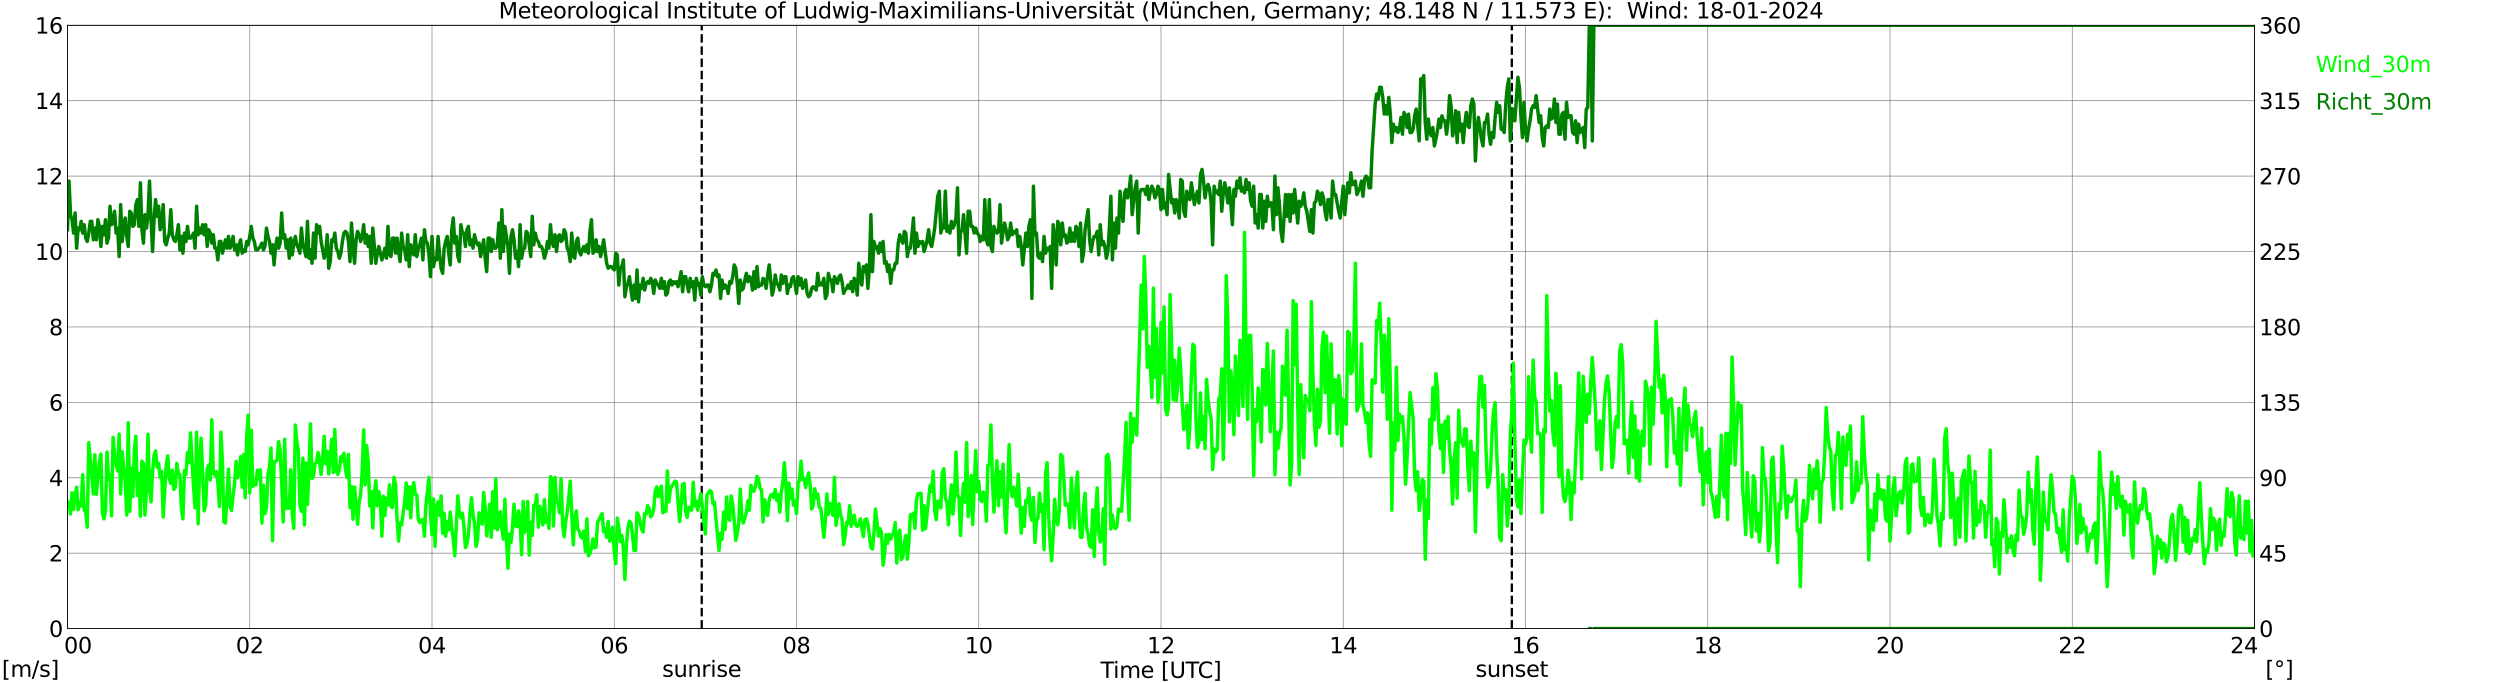 <?xml version="1.0" encoding="utf-8" standalone="no"?>
<!DOCTYPE svg PUBLIC "-//W3C//DTD SVG 1.1//EN"
  "http://www.w3.org/Graphics/SVG/1.1/DTD/svg11.dtd">
<svg xmlns:xlink="http://www.w3.org/1999/xlink" width="1085.4pt" height="296.64pt" viewBox="0 0 1085.4 296.64" xmlns="http://www.w3.org/2000/svg" version="1.1">
 <defs>
  <style type="text/css">*{stroke-linejoin: round; stroke-linecap: butt}</style>
 </defs>
 <g id="figure_1">
  <g id="patch_1">
   <path d="M 0 296.64 
L 1085.4 296.64 
L 1085.4 0 
L 0 0 
z
" style="fill: #ffffff"/>
  </g>
  <g id="axes_1">
   <g id="patch_2">
    <path d="M 29.306 272.909 
L 978.814 272.909 
L 978.814 10.976 
L 29.306 10.976 
z
" style="fill: #ffffff"/>
   </g>
   <g id="patch_3">
    <path d="M 978.814 272.909 
L 978.814 272.909 
L 978.814 10.976 
L 978.814 10.976 
z
" clip-path="url(#p466ecc2577)" style="fill: #d3d3d3; opacity: 0.25; stroke: #d3d3d3; stroke-linejoin: miter"/>
   </g>
   <g id="matplotlib.axis_1">
    <g id="xtick_1">
     <g id="line2d_1">
      <path d="M 29.306 272.909 
L 29.306 10.976 
" clip-path="url(#p466ecc2577)" style="fill: none; stroke: #808080; stroke-width: 0.3; stroke-linecap: square"/>
     </g>
     <g id="line2d_2"/>
     <g id="text_1">
      <!--    00 -->
      <g transform="translate(18.733 283.627) scale(0.095 -0.095)">
       <defs>
        <path id="DejaVuSans-20" transform="scale(0.016)"/>
        <path id="DejaVuSans-30" d="M 2034 4250 
Q 1547 4250 1301 3770 
Q 1056 3291 1056 2328 
Q 1056 1369 1301 889 
Q 1547 409 2034 409 
Q 2525 409 2770 889 
Q 3016 1369 3016 2328 
Q 3016 3291 2770 3770 
Q 2525 4250 2034 4250 
z
M 2034 4750 
Q 2819 4750 3233 4129 
Q 3647 3509 3647 2328 
Q 3647 1150 3233 529 
Q 2819 -91 2034 -91 
Q 1250 -91 836 529 
Q 422 1150 422 2328 
Q 422 3509 836 4129 
Q 1250 4750 2034 4750 
z
" transform="scale(0.016)"/>
       </defs>
       <use xlink:href="#DejaVuSans-20"/>
       <use xlink:href="#DejaVuSans-20" transform="translate(31.787 0)"/>
       <use xlink:href="#DejaVuSans-20" transform="translate(63.574 0)"/>
       <use xlink:href="#DejaVuSans-30" transform="translate(95.361 0)"/>
       <use xlink:href="#DejaVuSans-30" transform="translate(158.984 0)"/>
      </g>
     </g>
    </g>
    <g id="xtick_2">
     <g id="line2d_3">
      <path d="M 108.431 272.909 
L 108.431 10.976 
" clip-path="url(#p466ecc2577)" style="fill: none; stroke: #808080; stroke-width: 0.3; stroke-linecap: square"/>
     </g>
     <g id="line2d_4"/>
     <g id="text_2">
      <!-- 02 -->
      <g transform="translate(102.387 283.627) scale(0.095 -0.095)">
       <defs>
        <path id="DejaVuSans-32" d="M 1228 531 
L 3431 531 
L 3431 0 
L 469 0 
L 469 531 
Q 828 903 1448 1529 
Q 2069 2156 2228 2338 
Q 2531 2678 2651 2914 
Q 2772 3150 2772 3378 
Q 2772 3750 2511 3984 
Q 2250 4219 1831 4219 
Q 1534 4219 1204 4116 
Q 875 4013 500 3803 
L 500 4441 
Q 881 4594 1212 4672 
Q 1544 4750 1819 4750 
Q 2544 4750 2975 4387 
Q 3406 4025 3406 3419 
Q 3406 3131 3298 2873 
Q 3191 2616 2906 2266 
Q 2828 2175 2409 1742 
Q 1991 1309 1228 531 
z
" transform="scale(0.016)"/>
       </defs>
       <use xlink:href="#DejaVuSans-30"/>
       <use xlink:href="#DejaVuSans-32" transform="translate(63.623 0)"/>
      </g>
     </g>
    </g>
    <g id="xtick_3">
     <g id="line2d_5">
      <path d="M 187.557 272.909 
L 187.557 10.976 
" clip-path="url(#p466ecc2577)" style="fill: none; stroke: #808080; stroke-width: 0.3; stroke-linecap: square"/>
     </g>
     <g id="line2d_6"/>
     <g id="text_3">
      <!-- 04 -->
      <g transform="translate(181.513 283.627) scale(0.095 -0.095)">
       <defs>
        <path id="DejaVuSans-34" d="M 2419 4116 
L 825 1625 
L 2419 1625 
L 2419 4116 
z
M 2253 4666 
L 3047 4666 
L 3047 1625 
L 3713 1625 
L 3713 1100 
L 3047 1100 
L 3047 0 
L 2419 0 
L 2419 1100 
L 313 1100 
L 313 1709 
L 2253 4666 
z
" transform="scale(0.016)"/>
       </defs>
       <use xlink:href="#DejaVuSans-30"/>
       <use xlink:href="#DejaVuSans-34" transform="translate(63.623 0)"/>
      </g>
     </g>
    </g>
    <g id="xtick_4">
     <g id="line2d_7">
      <path d="M 266.683 272.909 
L 266.683 10.976 
" clip-path="url(#p466ecc2577)" style="fill: none; stroke: #808080; stroke-width: 0.3; stroke-linecap: square"/>
     </g>
     <g id="line2d_8"/>
     <g id="text_4">
      <!-- 06 -->
      <g transform="translate(260.638 283.627) scale(0.095 -0.095)">
       <defs>
        <path id="DejaVuSans-36" d="M 2113 2584 
Q 1688 2584 1439 2293 
Q 1191 2003 1191 1497 
Q 1191 994 1439 701 
Q 1688 409 2113 409 
Q 2538 409 2786 701 
Q 3034 994 3034 1497 
Q 3034 2003 2786 2293 
Q 2538 2584 2113 2584 
z
M 3366 4563 
L 3366 3988 
Q 3128 4100 2886 4159 
Q 2644 4219 2406 4219 
Q 1781 4219 1451 3797 
Q 1122 3375 1075 2522 
Q 1259 2794 1537 2939 
Q 1816 3084 2150 3084 
Q 2853 3084 3261 2657 
Q 3669 2231 3669 1497 
Q 3669 778 3244 343 
Q 2819 -91 2113 -91 
Q 1303 -91 875 529 
Q 447 1150 447 2328 
Q 447 3434 972 4092 
Q 1497 4750 2381 4750 
Q 2619 4750 2861 4703 
Q 3103 4656 3366 4563 
z
" transform="scale(0.016)"/>
       </defs>
       <use xlink:href="#DejaVuSans-30"/>
       <use xlink:href="#DejaVuSans-36" transform="translate(63.623 0)"/>
      </g>
     </g>
    </g>
    <g id="xtick_5">
     <g id="line2d_9">
      <path d="M 345.808 272.909 
L 345.808 10.976 
" clip-path="url(#p466ecc2577)" style="fill: none; stroke: #808080; stroke-width: 0.3; stroke-linecap: square"/>
     </g>
     <g id="line2d_10"/>
     <g id="text_5">
      <!-- 08 -->
      <g transform="translate(339.764 283.627) scale(0.095 -0.095)">
       <defs>
        <path id="DejaVuSans-38" d="M 2034 2216 
Q 1584 2216 1326 1975 
Q 1069 1734 1069 1313 
Q 1069 891 1326 650 
Q 1584 409 2034 409 
Q 2484 409 2743 651 
Q 3003 894 3003 1313 
Q 3003 1734 2745 1975 
Q 2488 2216 2034 2216 
z
M 1403 2484 
Q 997 2584 770 2862 
Q 544 3141 544 3541 
Q 544 4100 942 4425 
Q 1341 4750 2034 4750 
Q 2731 4750 3128 4425 
Q 3525 4100 3525 3541 
Q 3525 3141 3298 2862 
Q 3072 2584 2669 2484 
Q 3125 2378 3379 2068 
Q 3634 1759 3634 1313 
Q 3634 634 3220 271 
Q 2806 -91 2034 -91 
Q 1263 -91 848 271 
Q 434 634 434 1313 
Q 434 1759 690 2068 
Q 947 2378 1403 2484 
z
M 1172 3481 
Q 1172 3119 1398 2916 
Q 1625 2713 2034 2713 
Q 2441 2713 2670 2916 
Q 2900 3119 2900 3481 
Q 2900 3844 2670 4047 
Q 2441 4250 2034 4250 
Q 1625 4250 1398 4047 
Q 1172 3844 1172 3481 
z
" transform="scale(0.016)"/>
       </defs>
       <use xlink:href="#DejaVuSans-30"/>
       <use xlink:href="#DejaVuSans-38" transform="translate(63.623 0)"/>
      </g>
     </g>
    </g>
    <g id="xtick_6">
     <g id="line2d_11">
      <path d="M 424.934 272.909 
L 424.934 10.976 
" clip-path="url(#p466ecc2577)" style="fill: none; stroke: #808080; stroke-width: 0.3; stroke-linecap: square"/>
     </g>
     <g id="line2d_12"/>
     <g id="text_6">
      <!-- 10 -->
      <g transform="translate(418.89 283.627) scale(0.095 -0.095)">
       <defs>
        <path id="DejaVuSans-31" d="M 794 531 
L 1825 531 
L 1825 4091 
L 703 3866 
L 703 4441 
L 1819 4666 
L 2450 4666 
L 2450 531 
L 3481 531 
L 3481 0 
L 794 0 
L 794 531 
z
" transform="scale(0.016)"/>
       </defs>
       <use xlink:href="#DejaVuSans-31"/>
       <use xlink:href="#DejaVuSans-30" transform="translate(63.623 0)"/>
      </g>
     </g>
    </g>
    <g id="xtick_7">
     <g id="line2d_13">
      <path d="M 504.06 272.909 
L 504.06 10.976 
" clip-path="url(#p466ecc2577)" style="fill: none; stroke: #808080; stroke-width: 0.3; stroke-linecap: square"/>
     </g>
     <g id="line2d_14"/>
     <g id="text_7">
      <!-- 12 -->
      <g transform="translate(498.015 283.627) scale(0.095 -0.095)">
       <use xlink:href="#DejaVuSans-31"/>
       <use xlink:href="#DejaVuSans-32" transform="translate(63.623 0)"/>
      </g>
     </g>
    </g>
    <g id="xtick_8">
     <g id="line2d_15">
      <path d="M 583.185 272.909 
L 583.185 10.976 
" clip-path="url(#p466ecc2577)" style="fill: none; stroke: #808080; stroke-width: 0.3; stroke-linecap: square"/>
     </g>
     <g id="line2d_16"/>
     <g id="text_8">
      <!-- 14 -->
      <g transform="translate(577.141 283.627) scale(0.095 -0.095)">
       <use xlink:href="#DejaVuSans-31"/>
       <use xlink:href="#DejaVuSans-34" transform="translate(63.623 0)"/>
      </g>
     </g>
    </g>
    <g id="xtick_9">
     <g id="line2d_17">
      <path d="M 662.311 272.909 
L 662.311 10.976 
" clip-path="url(#p466ecc2577)" style="fill: none; stroke: #808080; stroke-width: 0.3; stroke-linecap: square"/>
     </g>
     <g id="line2d_18"/>
     <g id="text_9">
      <!-- 16 -->
      <g transform="translate(656.267 283.627) scale(0.095 -0.095)">
       <use xlink:href="#DejaVuSans-31"/>
       <use xlink:href="#DejaVuSans-36" transform="translate(63.623 0)"/>
      </g>
     </g>
    </g>
    <g id="xtick_10">
     <g id="line2d_19">
      <path d="M 741.437 272.909 
L 741.437 10.976 
" clip-path="url(#p466ecc2577)" style="fill: none; stroke: #808080; stroke-width: 0.3; stroke-linecap: square"/>
     </g>
     <g id="line2d_20"/>
     <g id="text_10">
      <!-- 18 -->
      <g transform="translate(735.392 283.627) scale(0.095 -0.095)">
       <use xlink:href="#DejaVuSans-31"/>
       <use xlink:href="#DejaVuSans-38" transform="translate(63.623 0)"/>
      </g>
     </g>
    </g>
    <g id="xtick_11">
     <g id="line2d_21">
      <path d="M 820.562 272.909 
L 820.562 10.976 
" clip-path="url(#p466ecc2577)" style="fill: none; stroke: #808080; stroke-width: 0.3; stroke-linecap: square"/>
     </g>
     <g id="line2d_22"/>
     <g id="text_11">
      <!-- 20 -->
      <g transform="translate(814.518 283.627) scale(0.095 -0.095)">
       <use xlink:href="#DejaVuSans-32"/>
       <use xlink:href="#DejaVuSans-30" transform="translate(63.623 0)"/>
      </g>
     </g>
    </g>
    <g id="xtick_12">
     <g id="line2d_23">
      <path d="M 899.688 272.909 
L 899.688 10.976 
" clip-path="url(#p466ecc2577)" style="fill: none; stroke: #808080; stroke-width: 0.3; stroke-linecap: square"/>
     </g>
     <g id="line2d_24"/>
     <g id="text_12">
      <!-- 22 -->
      <g transform="translate(893.644 283.627) scale(0.095 -0.095)">
       <use xlink:href="#DejaVuSans-32"/>
       <use xlink:href="#DejaVuSans-32" transform="translate(63.623 0)"/>
      </g>
     </g>
    </g>
    <g id="xtick_13">
     <g id="line2d_25">
      <path d="M 978.814 272.909 
L 978.814 10.976 
" clip-path="url(#p466ecc2577)" style="fill: none; stroke: #808080; stroke-width: 0.3; stroke-linecap: square"/>
     </g>
     <g id="line2d_26"/>
     <g id="text_13">
      <!-- 24    -->
      <g transform="translate(968.241 283.627) scale(0.095 -0.095)">
       <use xlink:href="#DejaVuSans-32"/>
       <use xlink:href="#DejaVuSans-34" transform="translate(63.623 0)"/>
       <use xlink:href="#DejaVuSans-20" transform="translate(127.246 0)"/>
       <use xlink:href="#DejaVuSans-20" transform="translate(159.033 0)"/>
       <use xlink:href="#DejaVuSans-20" transform="translate(190.82 0)"/>
      </g>
     </g>
    </g>
    <g id="text_14">
     <!-- Time [UTC] -->
     <g transform="translate(477.806 294.322) scale(0.095 -0.095)">
      <defs>
       <path id="DejaVuSans-54" d="M -19 4666 
L 3928 4666 
L 3928 4134 
L 2272 4134 
L 2272 0 
L 1638 0 
L 1638 4134 
L -19 4134 
L -19 4666 
z
" transform="scale(0.016)"/>
       <path id="DejaVuSans-69" d="M 603 3500 
L 1178 3500 
L 1178 0 
L 603 0 
L 603 3500 
z
M 603 4863 
L 1178 4863 
L 1178 4134 
L 603 4134 
L 603 4863 
z
" transform="scale(0.016)"/>
       <path id="DejaVuSans-6d" d="M 3328 2828 
Q 3544 3216 3844 3400 
Q 4144 3584 4550 3584 
Q 5097 3584 5394 3201 
Q 5691 2819 5691 2113 
L 5691 0 
L 5113 0 
L 5113 2094 
Q 5113 2597 4934 2840 
Q 4756 3084 4391 3084 
Q 3944 3084 3684 2787 
Q 3425 2491 3425 1978 
L 3425 0 
L 2847 0 
L 2847 2094 
Q 2847 2600 2669 2842 
Q 2491 3084 2119 3084 
Q 1678 3084 1418 2786 
Q 1159 2488 1159 1978 
L 1159 0 
L 581 0 
L 581 3500 
L 1159 3500 
L 1159 2956 
Q 1356 3278 1631 3431 
Q 1906 3584 2284 3584 
Q 2666 3584 2933 3390 
Q 3200 3197 3328 2828 
z
" transform="scale(0.016)"/>
       <path id="DejaVuSans-65" d="M 3597 1894 
L 3597 1613 
L 953 1613 
Q 991 1019 1311 708 
Q 1631 397 2203 397 
Q 2534 397 2845 478 
Q 3156 559 3463 722 
L 3463 178 
Q 3153 47 2828 -22 
Q 2503 -91 2169 -91 
Q 1331 -91 842 396 
Q 353 884 353 1716 
Q 353 2575 817 3079 
Q 1281 3584 2069 3584 
Q 2775 3584 3186 3129 
Q 3597 2675 3597 1894 
z
M 3022 2063 
Q 3016 2534 2758 2815 
Q 2500 3097 2075 3097 
Q 1594 3097 1305 2825 
Q 1016 2553 972 2059 
L 3022 2063 
z
" transform="scale(0.016)"/>
       <path id="DejaVuSans-5b" d="M 550 4863 
L 1875 4863 
L 1875 4416 
L 1125 4416 
L 1125 -397 
L 1875 -397 
L 1875 -844 
L 550 -844 
L 550 4863 
z
" transform="scale(0.016)"/>
       <path id="DejaVuSans-55" d="M 556 4666 
L 1191 4666 
L 1191 1831 
Q 1191 1081 1462 751 
Q 1734 422 2344 422 
Q 2950 422 3222 751 
Q 3494 1081 3494 1831 
L 3494 4666 
L 4128 4666 
L 4128 1753 
Q 4128 841 3676 375 
Q 3225 -91 2344 -91 
Q 1459 -91 1007 375 
Q 556 841 556 1753 
L 556 4666 
z
" transform="scale(0.016)"/>
       <path id="DejaVuSans-43" d="M 4122 4306 
L 4122 3641 
Q 3803 3938 3442 4084 
Q 3081 4231 2675 4231 
Q 1875 4231 1450 3742 
Q 1025 3253 1025 2328 
Q 1025 1406 1450 917 
Q 1875 428 2675 428 
Q 3081 428 3442 575 
Q 3803 722 4122 1019 
L 4122 359 
Q 3791 134 3420 21 
Q 3050 -91 2638 -91 
Q 1578 -91 968 557 
Q 359 1206 359 2328 
Q 359 3453 968 4101 
Q 1578 4750 2638 4750 
Q 3056 4750 3426 4639 
Q 3797 4528 4122 4306 
z
" transform="scale(0.016)"/>
       <path id="DejaVuSans-5d" d="M 1947 4863 
L 1947 -844 
L 622 -844 
L 622 -397 
L 1369 -397 
L 1369 4416 
L 622 4416 
L 622 4863 
L 1947 4863 
z
" transform="scale(0.016)"/>
      </defs>
      <use xlink:href="#DejaVuSans-54"/>
      <use xlink:href="#DejaVuSans-69" transform="translate(57.959 0)"/>
      <use xlink:href="#DejaVuSans-6d" transform="translate(85.742 0)"/>
      <use xlink:href="#DejaVuSans-65" transform="translate(183.154 0)"/>
      <use xlink:href="#DejaVuSans-20" transform="translate(244.678 0)"/>
      <use xlink:href="#DejaVuSans-5b" transform="translate(276.465 0)"/>
      <use xlink:href="#DejaVuSans-55" transform="translate(315.479 0)"/>
      <use xlink:href="#DejaVuSans-54" transform="translate(388.672 0)"/>
      <use xlink:href="#DejaVuSans-43" transform="translate(443.881 0)"/>
      <use xlink:href="#DejaVuSans-5d" transform="translate(513.705 0)"/>
     </g>
    </g>
   </g>
   <g id="matplotlib.axis_2">
    <g id="ytick_1">
     <g id="line2d_27">
      <path d="M 29.306 272.909 
L 978.814 272.909 
" clip-path="url(#p466ecc2577)" style="fill: none; stroke: #808080; stroke-width: 0.3; stroke-linecap: square"/>
     </g>
     <g id="line2d_28"/>
     <g id="text_15">
      <!-- 0 -->
      <g transform="translate(21.261 276.518) scale(0.095 -0.095)">
       <use xlink:href="#DejaVuSans-30"/>
      </g>
     </g>
    </g>
    <g id="ytick_2">
     <g id="line2d_29">
      <path d="M 29.306 240.167 
L 978.814 240.167 
" clip-path="url(#p466ecc2577)" style="fill: none; stroke: #808080; stroke-width: 0.3; stroke-linecap: square"/>
     </g>
     <g id="line2d_30"/>
     <g id="text_16">
      <!-- 2 -->
      <g transform="translate(21.261 243.776) scale(0.095 -0.095)">
       <use xlink:href="#DejaVuSans-32"/>
      </g>
     </g>
    </g>
    <g id="ytick_3">
     <g id="line2d_31">
      <path d="M 29.306 207.426 
L 978.814 207.426 
" clip-path="url(#p466ecc2577)" style="fill: none; stroke: #808080; stroke-width: 0.3; stroke-linecap: square"/>
     </g>
     <g id="line2d_32"/>
     <g id="text_17">
      <!-- 4 -->
      <g transform="translate(21.261 211.035) scale(0.095 -0.095)">
       <use xlink:href="#DejaVuSans-34"/>
      </g>
     </g>
    </g>
    <g id="ytick_4">
     <g id="line2d_33">
      <path d="M 29.306 174.684 
L 978.814 174.684 
" clip-path="url(#p466ecc2577)" style="fill: none; stroke: #808080; stroke-width: 0.3; stroke-linecap: square"/>
     </g>
     <g id="line2d_34"/>
     <g id="text_18">
      <!-- 6 -->
      <g transform="translate(21.261 178.293) scale(0.095 -0.095)">
       <use xlink:href="#DejaVuSans-36"/>
      </g>
     </g>
    </g>
    <g id="ytick_5">
     <g id="line2d_35">
      <path d="M 29.306 141.942 
L 978.814 141.942 
" clip-path="url(#p466ecc2577)" style="fill: none; stroke: #808080; stroke-width: 0.3; stroke-linecap: square"/>
     </g>
     <g id="line2d_36"/>
     <g id="text_19">
      <!-- 8 -->
      <g transform="translate(21.261 145.551) scale(0.095 -0.095)">
       <use xlink:href="#DejaVuSans-38"/>
      </g>
     </g>
    </g>
    <g id="ytick_6">
     <g id="line2d_37">
      <path d="M 29.306 109.201 
L 978.814 109.201 
" clip-path="url(#p466ecc2577)" style="fill: none; stroke: #808080; stroke-width: 0.3; stroke-linecap: square"/>
     </g>
     <g id="line2d_38"/>
     <g id="text_20">
      <!-- 10 -->
      <g transform="translate(15.217 112.81) scale(0.095 -0.095)">
       <use xlink:href="#DejaVuSans-31"/>
       <use xlink:href="#DejaVuSans-30" transform="translate(63.623 0)"/>
      </g>
     </g>
    </g>
    <g id="ytick_7">
     <g id="line2d_39">
      <path d="M 29.306 76.459 
L 978.814 76.459 
" clip-path="url(#p466ecc2577)" style="fill: none; stroke: #808080; stroke-width: 0.3; stroke-linecap: square"/>
     </g>
     <g id="line2d_40"/>
     <g id="text_21">
      <!-- 12 -->
      <g transform="translate(15.217 80.068) scale(0.095 -0.095)">
       <use xlink:href="#DejaVuSans-31"/>
       <use xlink:href="#DejaVuSans-32" transform="translate(63.623 0)"/>
      </g>
     </g>
    </g>
    <g id="ytick_8">
     <g id="line2d_41">
      <path d="M 29.306 43.717 
L 978.814 43.717 
" clip-path="url(#p466ecc2577)" style="fill: none; stroke: #808080; stroke-width: 0.3; stroke-linecap: square"/>
     </g>
     <g id="line2d_42"/>
     <g id="text_22">
      <!-- 14 -->
      <g transform="translate(15.217 47.327) scale(0.095 -0.095)">
       <use xlink:href="#DejaVuSans-31"/>
       <use xlink:href="#DejaVuSans-34" transform="translate(63.623 0)"/>
      </g>
     </g>
    </g>
    <g id="ytick_9">
     <g id="line2d_43">
      <path d="M 29.306 10.976 
L 978.814 10.976 
" clip-path="url(#p466ecc2577)" style="fill: none; stroke: #808080; stroke-width: 0.3; stroke-linecap: square"/>
     </g>
     <g id="line2d_44"/>
     <g id="text_23">
      <!-- 16 -->
      <g transform="translate(15.217 14.585) scale(0.095 -0.095)">
       <use xlink:href="#DejaVuSans-31"/>
       <use xlink:href="#DejaVuSans-36" transform="translate(63.623 0)"/>
      </g>
     </g>
    </g>
   </g>
   <g id="line2d_45">
    <path d="M 304.663 272.909 
L 304.663 10.976 
" clip-path="url(#p466ecc2577)" style="fill: none; stroke-dasharray: 3.7,1.6; stroke-dashoffset: 0; stroke: #000000"/>
   </g>
   <g id="line2d_46">
    <path d="M 656.377 272.909 
L 656.377 10.976 
" clip-path="url(#p466ecc2577)" style="fill: none; stroke-dasharray: 3.7,1.6; stroke-dashoffset: 0; stroke: #000000"/>
   </g>
   <g id="line2d_47">
    <path d="M 29.306 217.739 
L 29.965 218.394 
L 30.625 223.142 
L 31.284 213.974 
L 31.943 221.177 
L 32.603 214.956 
L 33.262 211.518 
L 33.921 221.341 
L 34.581 218.23 
L 35.24 219.704 
L 35.9 206.116 
L 36.559 221.504 
L 37.218 222.323 
L 37.878 228.871 
L 38.537 192.201 
L 39.856 205.952 
L 40.515 214.465 
L 41.175 197.439 
L 41.834 214.629 
L 43.153 200.713 
L 43.812 197.112 
L 44.472 222.814 
L 45.131 225.27 
L 45.79 221.668 
L 46.45 196.293 
L 47.109 208.08 
L 47.768 206.116 
L 48.428 223.96 
L 49.087 189.909 
L 49.747 197.603 
L 50.406 201.368 
L 51.065 204.479 
L 51.725 188.435 
L 52.384 214.465 
L 53.043 196.13 
L 54.362 209.063 
L 55.022 223.633 
L 55.681 183.524 
L 56.34 221.996 
L 57 203.333 
L 57.659 215.611 
L 58.319 195.802 
L 58.978 189.418 
L 59.637 215.12 
L 60.297 205.461 
L 60.956 224.124 
L 61.615 200.222 
L 62.275 201.368 
L 62.934 223.633 
L 63.594 212.173 
L 64.253 188.599 
L 64.912 212.009 
L 65.572 217.903 
L 66.231 204.806 
L 66.89 197.767 
L 67.55 195.802 
L 68.209 202.842 
L 68.869 201.205 
L 69.528 207.262 
L 70.187 204.642 
L 70.847 224.451 
L 72.166 201.859 
L 72.825 197.93 
L 73.484 207.753 
L 74.144 209.881 
L 74.803 204.151 
L 75.462 212.5 
L 76.122 211.682 
L 76.781 201.205 
L 77.441 205.625 
L 78.1 205.952 
L 78.759 220.686 
L 79.419 225.27 
L 80.078 204.315 
L 80.737 205.952 
L 81.397 196.457 
L 82.056 200.877 
L 82.716 187.944 
L 84.034 211.355 
L 84.694 220.522 
L 85.353 187.617 
L 86.013 227.398 
L 86.672 202.514 
L 87.331 190.236 
L 88.65 221.832 
L 89.309 219.049 
L 89.969 203.497 
L 90.628 201.859 
L 91.288 208.408 
L 91.947 182.214 
L 92.606 205.461 
L 93.266 206.28 
L 93.925 204.806 
L 94.584 209.554 
L 95.244 219.867 
L 95.903 187.617 
L 96.563 200.222 
L 97.222 226.579 
L 97.881 227.071 
L 99.2 203.66 
L 99.86 219.867 
L 100.519 221.668 
L 101.178 215.284 
L 101.838 210.045 
L 102.497 200.386 
L 103.156 207.426 
L 103.816 205.297 
L 104.475 198.258 
L 105.135 211.518 
L 105.794 197.276 
L 106.453 216.102 
L 107.113 189.254 
L 107.772 180.25 
L 108.431 213.974 
L 109.091 186.798 
L 109.75 211.191 
L 110.41 210.209 
L 111.069 210.536 
L 111.728 204.151 
L 112.388 207.917 
L 113.047 203.988 
L 113.707 227.071 
L 114.366 210.7 
L 115.025 222.978 
L 115.685 220.358 
L 116.344 206.116 
L 117.003 202.842 
L 117.663 194.493 
L 118.322 234.765 
L 118.982 200.55 
L 119.641 200.386 
L 120.3 199.731 
L 120.96 191.71 
L 121.619 195.475 
L 122.278 209.226 
L 122.938 226.579 
L 123.597 190.727 
L 124.257 220.85 
L 124.916 216.757 
L 125.575 220.686 
L 126.235 203.988 
L 126.894 223.305 
L 127.553 229.362 
L 128.213 184.506 
L 128.872 191.71 
L 129.532 195.475 
L 130.191 218.885 
L 130.85 221.996 
L 131.51 198.913 
L 132.169 227.889 
L 132.829 201.041 
L 133.488 219.049 
L 134.147 203.66 
L 134.807 184.015 
L 135.466 207.753 
L 136.125 206.607 
L 136.785 201.205 
L 137.444 200.713 
L 138.104 196.457 
L 138.763 200.55 
L 139.422 205.952 
L 140.082 198.913 
L 140.741 189.418 
L 141.4 201.368 
L 142.06 195.966 
L 142.719 205.788 
L 144.038 190.727 
L 144.697 205.134 
L 145.357 186.471 
L 146.016 204.151 
L 146.676 205.952 
L 147.335 203.66 
L 147.994 198.258 
L 148.654 200.222 
L 149.313 196.784 
L 149.972 203.824 
L 150.632 207.262 
L 151.291 197.276 
L 151.951 220.358 
L 152.61 211.191 
L 153.269 225.433 
L 153.929 211.518 
L 154.588 218.558 
L 155.247 227.562 
L 155.907 218.23 
L 156.566 214.792 
L 157.226 205.297 
L 157.885 186.635 
L 158.544 210.536 
L 159.204 193.51 
L 159.863 200.55 
L 160.523 219.704 
L 161.182 213.483 
L 161.841 229.199 
L 162.501 214.629 
L 163.16 208.735 
L 163.819 219.54 
L 164.479 213.483 
L 165.138 218.067 
L 165.798 232.8 
L 166.457 215.447 
L 167.116 223.796 
L 167.776 216.266 
L 168.435 219.213 
L 169.094 210.536 
L 169.754 219.867 
L 170.413 220.358 
L 171.073 207.262 
L 171.732 210.536 
L 172.391 225.433 
L 173.051 234.928 
L 173.71 227.071 
L 174.37 227.889 
L 175.688 217.903 
L 176.348 209.717 
L 177.007 220.85 
L 177.666 211.355 
L 178.326 224.779 
L 178.985 212.173 
L 179.645 209.554 
L 180.304 214.629 
L 180.963 214.956 
L 181.623 225.761 
L 182.282 226.907 
L 182.941 225.761 
L 183.601 225.597 
L 184.26 232.8 
L 184.92 219.213 
L 186.238 207.262 
L 186.898 222.814 
L 187.557 232.145 
L 188.216 216.593 
L 188.876 237.22 
L 189.535 220.031 
L 190.195 217.903 
L 190.854 223.796 
L 191.513 215.284 
L 192.173 231.491 
L 192.832 222.814 
L 193.492 232.8 
L 194.151 226.416 
L 194.81 230.017 
L 195.47 222.323 
L 196.129 229.362 
L 196.788 233.946 
L 197.448 241.313 
L 198.767 215.284 
L 199.426 222.323 
L 200.085 224.779 
L 200.745 222.814 
L 201.404 228.544 
L 202.063 237.712 
L 202.723 236.074 
L 203.382 231.982 
L 204.042 223.142 
L 204.701 216.102 
L 205.36 223.469 
L 206.02 226.907 
L 206.679 237.22 
L 207.339 234.274 
L 207.998 222.65 
L 208.657 225.761 
L 209.317 227.562 
L 209.976 213.81 
L 210.635 220.031 
L 211.295 232.637 
L 212.614 218.885 
L 213.273 233.291 
L 213.932 213.483 
L 214.592 229.199 
L 215.251 207.917 
L 215.91 230.017 
L 216.57 227.725 
L 217.229 222.159 
L 217.889 229.362 
L 218.548 234.11 
L 219.207 216.757 
L 219.867 233.455 
L 220.526 246.715 
L 221.186 231.818 
L 221.845 235.583 
L 222.504 229.035 
L 223.164 218.885 
L 223.823 228.216 
L 224.482 228.708 
L 225.142 221.832 
L 225.801 226.088 
L 226.461 240.822 
L 227.12 217.739 
L 227.779 231.163 
L 228.439 228.38 
L 229.098 217.739 
L 229.757 240.986 
L 230.417 226.743 
L 231.076 232.473 
L 231.736 219.376 
L 232.395 219.376 
L 233.054 214.792 
L 233.714 228.871 
L 234.373 219.867 
L 235.033 224.615 
L 235.692 227.889 
L 236.351 216.921 
L 237.011 226.743 
L 237.67 224.615 
L 238.329 229.362 
L 238.989 206.934 
L 239.648 208.244 
L 240.308 228.38 
L 240.967 207.262 
L 241.626 217.739 
L 242.286 218.394 
L 242.945 222.65 
L 243.604 207.917 
L 244.264 227.725 
L 244.923 232.964 
L 245.583 226.579 
L 246.242 222.323 
L 246.901 216.429 
L 247.561 208.899 
L 248.88 236.566 
L 249.539 224.942 
L 250.198 221.832 
L 250.858 229.69 
L 251.517 230.672 
L 252.176 233.128 
L 252.836 233.619 
L 253.495 230.508 
L 254.155 239.349 
L 254.814 225.27 
L 255.473 241.313 
L 256.133 240.331 
L 256.792 237.875 
L 257.451 233.946 
L 258.111 237.875 
L 258.77 237.548 
L 259.43 226.743 
L 260.089 225.597 
L 260.748 224.124 
L 261.408 222.978 
L 262.067 230.836 
L 262.726 229.526 
L 263.386 233.291 
L 264.045 226.416 
L 264.705 234.928 
L 265.364 232.8 
L 266.023 228.871 
L 266.683 239.512 
L 267.342 244.751 
L 268.002 224.942 
L 268.661 228.871 
L 269.32 235.092 
L 269.98 232.473 
L 270.639 237.875 
L 271.298 251.627 
L 271.958 236.402 
L 272.617 229.199 
L 273.277 226.252 
L 273.936 227.071 
L 274.595 231.982 
L 275.255 239.021 
L 275.914 239.021 
L 276.573 222.65 
L 277.233 223.633 
L 277.892 226.416 
L 278.552 229.69 
L 279.211 231 
L 279.87 222.978 
L 280.53 223.142 
L 281.189 219.54 
L 281.849 221.013 
L 282.508 224.451 
L 283.167 223.469 
L 283.827 221.013 
L 284.486 213.155 
L 285.145 211.355 
L 285.805 215.611 
L 286.464 212.992 
L 287.124 211.027 
L 287.783 222.65 
L 288.442 221.013 
L 289.102 221.996 
L 289.761 204.479 
L 290.42 217.903 
L 291.08 212.173 
L 293.058 208.899 
L 293.717 209.226 
L 295.036 226.416 
L 295.696 219.54 
L 296.355 210.372 
L 297.014 209.881 
L 297.674 221.996 
L 298.333 224.615 
L 298.992 220.358 
L 299.652 220.195 
L 300.311 221.504 
L 300.971 209.39 
L 301.63 219.54 
L 302.289 217.575 
L 302.949 221.504 
L 304.267 214.301 
L 305.586 226.088 
L 306.246 231.818 
L 306.905 214.956 
L 308.224 212.992 
L 308.883 213.483 
L 309.543 218.721 
L 310.202 218.067 
L 311.521 232.473 
L 312.18 239.021 
L 312.839 231.491 
L 313.499 234.11 
L 314.158 222.323 
L 314.818 229.854 
L 315.477 215.775 
L 316.136 224.779 
L 316.796 225.925 
L 317.455 215.284 
L 318.114 219.049 
L 318.774 225.761 
L 319.433 234.601 
L 320.093 231.491 
L 320.752 226.907 
L 321.411 212.337 
L 322.071 224.615 
L 322.73 227.071 
L 323.39 224.942 
L 324.049 222.323 
L 324.708 217.412 
L 325.368 221.504 
L 326.027 210.7 
L 326.686 212.5 
L 327.346 213.319 
L 328.005 211.027 
L 328.665 206.771 
L 329.324 208.08 
L 329.983 212.009 
L 330.643 212.664 
L 331.302 226.579 
L 331.961 216.921 
L 332.621 220.031 
L 333.28 223.796 
L 333.94 217.248 
L 334.599 214.956 
L 335.258 214.629 
L 335.918 215.938 
L 336.577 212.5 
L 337.236 217.248 
L 337.896 214.792 
L 338.555 222.323 
L 339.215 213.483 
L 339.874 209.39 
L 340.533 200.877 
L 341.193 210.209 
L 341.852 226.088 
L 342.512 209.717 
L 343.171 216.429 
L 343.83 212.337 
L 344.49 219.376 
L 345.149 217.575 
L 345.808 222.978 
L 346.468 210.045 
L 347.127 208.244 
L 347.787 200.222 
L 348.446 208.244 
L 349.105 207.753 
L 349.765 211.682 
L 350.424 207.917 
L 351.083 205.297 
L 351.743 210.536 
L 352.402 221.013 
L 353.062 219.213 
L 353.721 212.173 
L 354.38 216.266 
L 355.04 214.465 
L 355.699 220.195 
L 356.359 220.686 
L 357.018 226.416 
L 357.677 233.291 
L 358.337 226.252 
L 358.996 214.465 
L 359.655 223.305 
L 360.315 218.558 
L 360.974 219.867 
L 361.634 223.796 
L 362.293 207.262 
L 362.952 228.053 
L 364.271 218.721 
L 364.93 223.305 
L 365.59 225.761 
L 366.249 236.402 
L 366.909 232.8 
L 367.568 226.743 
L 368.227 227.234 
L 368.887 219.54 
L 369.546 228.544 
L 370.865 223.633 
L 371.524 227.889 
L 372.184 228.544 
L 372.843 227.889 
L 373.502 225.27 
L 374.821 232.964 
L 375.481 225.761 
L 376.14 225.27 
L 376.799 227.398 
L 378.118 237.712 
L 378.777 238.366 
L 379.437 231.327 
L 380.096 221.013 
L 381.415 232.8 
L 382.074 229.526 
L 382.734 231.327 
L 383.393 245.406 
L 384.053 240.331 
L 384.712 232.145 
L 385.371 235.911 
L 386.031 231.982 
L 386.69 234.11 
L 388.009 231 
L 388.668 226.907 
L 389.328 244.424 
L 389.987 233.128 
L 390.646 230.181 
L 391.306 242.95 
L 391.965 241.968 
L 392.624 235.42 
L 393.284 232.473 
L 393.943 242.786 
L 394.603 235.583 
L 395.262 223.469 
L 395.921 224.287 
L 396.581 222.814 
L 397.24 229.362 
L 397.899 216.921 
L 398.559 214.301 
L 399.218 214.301 
L 399.878 214.138 
L 400.537 230.181 
L 401.196 219.54 
L 401.856 229.526 
L 403.175 216.429 
L 403.834 210.7 
L 404.493 213.319 
L 405.153 204.642 
L 405.812 221.832 
L 406.471 225.597 
L 407.131 217.575 
L 407.79 217.575 
L 408.45 220.522 
L 409.109 205.134 
L 409.768 203.497 
L 410.428 216.266 
L 411.087 217.903 
L 411.746 227.889 
L 412.406 217.903 
L 413.065 210.536 
L 413.725 223.142 
L 414.384 215.775 
L 415.043 196.293 
L 415.703 214.629 
L 416.362 216.266 
L 417.022 232.473 
L 417.681 217.739 
L 418.34 209.881 
L 419 218.067 
L 419.659 192.201 
L 420.318 224.287 
L 420.978 219.704 
L 421.637 206.443 
L 422.297 227.725 
L 423.615 195.639 
L 424.275 213.483 
L 424.934 209.063 
L 425.593 216.921 
L 426.253 217.739 
L 426.912 213.646 
L 427.572 214.301 
L 428.231 226.252 
L 428.89 202.023 
L 429.55 201.696 
L 430.209 184.506 
L 430.869 208.244 
L 431.528 222.323 
L 432.187 208.408 
L 432.847 200.059 
L 433.506 219.54 
L 434.165 204.806 
L 434.825 215.775 
L 435.484 201.532 
L 436.144 221.504 
L 436.803 231.327 
L 437.462 214.138 
L 438.122 193.019 
L 438.781 210.863 
L 439.44 215.611 
L 440.1 211.518 
L 440.759 213.81 
L 441.419 219.704 
L 442.078 205.952 
L 443.397 231.491 
L 444.056 220.358 
L 444.716 228.544 
L 445.375 217.248 
L 446.034 218.23 
L 446.694 212.009 
L 447.353 223.469 
L 448.012 225.925 
L 448.672 215.938 
L 449.331 235.583 
L 449.991 226.416 
L 450.65 224.779 
L 451.309 214.138 
L 451.969 222.159 
L 452.628 219.213 
L 453.287 238.53 
L 453.947 205.625 
L 454.606 200.877 
L 455.266 223.633 
L 455.925 236.238 
L 456.584 243.441 
L 457.244 232.8 
L 457.903 216.757 
L 458.563 225.761 
L 459.222 227.889 
L 459.881 221.668 
L 460.541 197.276 
L 461.2 198.094 
L 461.859 207.262 
L 462.519 219.376 
L 463.178 218.721 
L 463.838 219.049 
L 464.497 229.035 
L 465.156 207.589 
L 465.816 220.195 
L 466.475 229.199 
L 467.134 212.009 
L 467.794 204.97 
L 468.453 222.978 
L 469.113 233.291 
L 469.772 233.291 
L 470.431 219.867 
L 471.091 214.138 
L 471.75 229.199 
L 472.409 231.982 
L 473.069 236.893 
L 473.728 237.548 
L 474.388 221.341 
L 475.047 241.641 
L 475.706 222.323 
L 476.366 211.846 
L 477.025 230.836 
L 477.685 235.256 
L 478.344 233.291 
L 479.003 220.85 
L 479.663 244.915 
L 480.322 198.094 
L 480.981 197.276 
L 481.641 200.877 
L 482.3 229.69 
L 482.96 223.633 
L 483.619 228.544 
L 484.278 229.526 
L 484.938 228.544 
L 485.597 221.013 
L 486.256 221.341 
L 486.916 221.996 
L 488.235 199.076 
L 488.894 183.36 
L 489.553 210.863 
L 490.213 225.925 
L 490.872 179.431 
L 491.532 192.037 
L 492.191 181.723 
L 492.85 183.524 
L 493.51 188.926 
L 495.488 123.771 
L 496.147 142.761 
L 496.807 111.329 
L 497.466 129.337 
L 498.125 159.459 
L 498.785 150.291 
L 499.444 158.804 
L 500.103 172.556 
L 500.763 125.08 
L 501.422 163.879 
L 502.082 142.761 
L 502.741 174.684 
L 503.4 166.662 
L 504.06 139.978 
L 504.719 161.915 
L 505.379 133.266 
L 506.038 177.467 
L 506.697 180.086 
L 507.357 176.321 
L 508.016 127.863 
L 509.335 173.538 
L 509.994 156.349 
L 510.654 174.029 
L 511.313 167.317 
L 511.972 151.11 
L 512.632 160.769 
L 513.291 175.339 
L 513.95 186.471 
L 514.61 183.033 
L 515.269 175.83 
L 515.929 194.493 
L 516.588 184.343 
L 517.247 162.897 
L 517.907 149.473 
L 518.566 150.455 
L 519.226 182.214 
L 519.885 194.165 
L 520.544 191.873 
L 521.204 170.591 
L 521.863 190.727 
L 522.522 180.905 
L 523.182 194.82 
L 523.841 164.698 
L 524.501 173.211 
L 525.16 178.613 
L 525.819 181.723 
L 526.479 203.824 
L 527.138 194.984 
L 527.797 196.293 
L 528.457 195.311 
L 529.116 173.374 
L 529.776 171.737 
L 530.435 160.114 
L 531.094 199.404 
L 531.754 172.392 
L 532.413 119.678 
L 533.073 138.504 
L 533.732 183.197 
L 534.391 161.096 
L 535.051 169.609 
L 535.71 188.763 
L 536.369 154.548 
L 537.029 165.68 
L 537.688 180.414 
L 538.348 147.672 
L 539.007 160.278 
L 539.666 176.485 
L 540.326 100.851 
L 540.985 152.747 
L 541.644 182.051 
L 542.304 145.708 
L 542.963 145.544 
L 543.623 168.79 
L 544.282 206.607 
L 544.941 177.958 
L 545.601 183.033 
L 546.26 168.463 
L 546.919 176.485 
L 547.579 191.873 
L 548.238 160.441 
L 548.898 160.932 
L 549.557 175.83 
L 550.216 149.145 
L 551.535 187.453 
L 552.854 152.42 
L 553.513 206.116 
L 554.173 187.617 
L 554.832 194.82 
L 555.491 188.435 
L 556.151 186.143 
L 556.81 158.968 
L 557.47 170.919 
L 558.129 171.573 
L 558.788 143.416 
L 559.448 173.374 
L 560.107 210.536 
L 560.766 201.532 
L 561.426 130.483 
L 562.085 158.313 
L 562.745 132.12 
L 563.404 175.175 
L 564.063 205.952 
L 564.723 166.99 
L 566.042 198.749 
L 566.701 171.737 
L 567.36 174.193 
L 568.02 173.702 
L 568.679 178.285 
L 569.338 130.974 
L 569.998 162.078 
L 570.657 183.197 
L 571.317 193.347 
L 571.976 168.954 
L 572.635 185.489 
L 573.295 182.706 
L 573.954 150.946 
L 574.613 144.234 
L 575.273 170.427 
L 575.932 145.871 
L 577.251 188.108 
L 577.91 149.309 
L 578.57 174.684 
L 579.229 164.861 
L 579.889 165.025 
L 580.548 188.435 
L 581.207 163.061 
L 581.867 168.627 
L 582.526 193.51 
L 583.185 173.374 
L 583.845 180.086 
L 584.504 184.179 
L 585.164 143.907 
L 585.823 144.562 
L 586.482 162.242 
L 587.142 161.096 
L 587.801 147.999 
L 588.46 114.276 
L 589.12 178.449 
L 590.439 174.193 
L 591.098 149.309 
L 591.757 176.157 
L 592.417 178.777 
L 593.076 183.524 
L 593.736 179.268 
L 594.395 192.528 
L 595.054 198.094 
L 595.714 164.861 
L 597.032 166.335 
L 597.692 139.159 
L 598.351 142.761 
L 599.011 131.629 
L 599.67 149.145 
L 600.329 170.264 
L 600.989 145.544 
L 601.648 152.256 
L 602.307 182.051 
L 602.967 138.341 
L 603.626 167.808 
L 604.286 221.504 
L 604.945 183.524 
L 605.604 195.475 
L 606.264 159.459 
L 606.923 191.218 
L 607.582 179.759 
L 608.242 183.197 
L 608.901 180.905 
L 609.561 189.745 
L 610.22 210.209 
L 610.879 199.404 
L 612.198 170.427 
L 613.517 181.56 
L 614.176 206.443 
L 614.836 212.992 
L 615.495 204.806 
L 616.154 221.668 
L 616.814 216.102 
L 617.473 208.244 
L 618.133 208.899 
L 618.792 242.786 
L 619.451 217.084 
L 620.111 225.106 
L 620.77 182.051 
L 621.429 192.855 
L 622.089 168.299 
L 622.748 182.214 
L 623.408 162.242 
L 624.067 168.299 
L 624.726 187.289 
L 625.386 194.82 
L 626.045 184.506 
L 626.705 205.134 
L 627.364 182.869 
L 628.023 190.236 
L 628.683 180.905 
L 629.342 195.639 
L 630.001 202.023 
L 630.661 218.885 
L 631.32 199.731 
L 631.98 192.201 
L 632.639 216.266 
L 633.298 178.122 
L 633.958 191.873 
L 634.617 190.236 
L 635.276 193.674 
L 635.936 186.143 
L 636.595 186.307 
L 637.255 202.514 
L 637.914 212.992 
L 638.573 191.546 
L 639.233 202.187 
L 639.892 196.621 
L 640.552 231 
L 641.87 176.157 
L 642.53 163.552 
L 643.189 163.388 
L 643.848 176.812 
L 644.508 167.317 
L 645.167 194.984 
L 645.827 211.518 
L 646.486 209.881 
L 647.145 203.824 
L 647.805 187.617 
L 648.464 178.285 
L 649.123 174.848 
L 649.783 196.13 
L 650.442 209.717 
L 651.102 233.291 
L 651.761 234.765 
L 652.42 206.116 
L 653.08 216.429 
L 653.739 212.664 
L 654.399 228.38 
L 655.058 221.013 
L 655.717 188.599 
L 656.377 179.268 
L 657.036 157.658 
L 657.695 190.891 
L 658.355 216.429 
L 659.014 220.031 
L 659.674 208.408 
L 660.333 222.978 
L 661.652 191.055 
L 662.311 192.855 
L 662.97 189.745 
L 663.63 163.552 
L 664.289 185.652 
L 664.949 196.293 
L 665.608 156.349 
L 666.267 172.392 
L 666.927 174.356 
L 667.586 188.272 
L 668.246 187.944 
L 668.905 189.581 
L 669.564 222.487 
L 670.224 186.471 
L 670.883 187.617 
L 671.542 128.354 
L 672.202 161.26 
L 672.861 178.449 
L 673.521 173.865 
L 674.18 187.781 
L 674.839 193.347 
L 675.499 162.078 
L 676.158 173.374 
L 676.817 206.934 
L 677.477 167.481 
L 678.136 205.134 
L 678.796 215.775 
L 679.455 217.739 
L 680.114 214.138 
L 680.774 204.151 
L 681.433 209.881 
L 682.092 225.597 
L 682.752 209.717 
L 683.411 213.974 
L 684.73 184.015 
L 685.389 161.915 
L 686.049 181.069 
L 686.708 207.917 
L 687.368 163.388 
L 688.027 174.684 
L 688.686 183.36 
L 689.346 171.246 
L 690.005 179.431 
L 690.664 165.025 
L 691.324 155.203 
L 692.643 176.485 
L 693.302 195.311 
L 693.961 190.4 
L 694.621 182.706 
L 695.28 203.824 
L 696.599 173.865 
L 697.258 166.498 
L 697.918 163.224 
L 698.577 169.445 
L 699.896 203.005 
L 700.555 198.094 
L 701.215 183.524 
L 701.874 180.741 
L 702.533 185.489 
L 703.193 152.583 
L 703.852 149.637 
L 704.511 157.331 
L 705.171 192.692 
L 705.83 192.692 
L 706.49 191.055 
L 707.149 205.461 
L 707.808 184.834 
L 708.468 174.52 
L 709.127 198.585 
L 709.786 180.577 
L 710.446 207.426 
L 711.105 186.962 
L 711.765 208.899 
L 712.424 190.564 
L 713.083 187.126 
L 713.743 193.347 
L 714.402 165.516 
L 715.062 168.463 
L 715.721 172.228 
L 716.38 201.532 
L 717.04 168.136 
L 717.699 184.179 
L 718.358 167.972 
L 719.018 139.487 
L 720.337 168.136 
L 720.996 164.861 
L 721.655 179.268 
L 722.315 162.897 
L 722.974 172.556 
L 723.633 202.678 
L 724.293 174.029 
L 724.952 173.702 
L 725.612 173.047 
L 726.271 181.232 
L 726.93 196.621 
L 727.59 191.873 
L 728.249 201.368 
L 728.909 177.303 
L 729.568 210.7 
L 730.227 190.564 
L 730.887 176.812 
L 731.546 168.463 
L 732.205 195.475 
L 732.865 175.83 
L 733.524 184.179 
L 734.184 184.506 
L 734.843 189.581 
L 735.502 181.887 
L 736.162 178.613 
L 736.821 189.581 
L 738.14 204.806 
L 738.799 185.816 
L 739.459 219.213 
L 740.118 199.24 
L 740.777 196.13 
L 741.437 209.554 
L 742.096 194.984 
L 742.756 213.319 
L 743.415 215.775 
L 744.734 224.615 
L 745.393 215.447 
L 746.052 224.287 
L 746.712 208.735 
L 747.371 188.926 
L 748.031 211.518 
L 748.69 215.775 
L 749.349 188.108 
L 750.009 225.597 
L 750.668 188.108 
L 751.327 201.205 
L 751.987 155.039 
L 752.646 174.356 
L 753.306 201.859 
L 754.624 174.848 
L 755.284 181.396 
L 755.943 175.994 
L 756.602 212.5 
L 757.262 220.522 
L 757.921 232.145 
L 758.581 205.134 
L 759.24 218.721 
L 759.899 223.305 
L 760.559 233.128 
L 761.218 206.607 
L 761.878 208.899 
L 762.537 230.508 
L 763.196 222.814 
L 763.856 235.256 
L 764.515 227.725 
L 765.174 194.329 
L 765.834 206.607 
L 766.493 208.244 
L 767.153 220.686 
L 767.812 239.185 
L 768.471 235.911 
L 769.131 199.895 
L 769.79 198.422 
L 771.109 230.017 
L 771.768 244.26 
L 772.428 218.558 
L 773.087 220.85 
L 773.746 193.674 
L 774.406 202.678 
L 775.065 215.938 
L 775.725 224.779 
L 776.384 215.284 
L 777.043 217.575 
L 777.703 217.739 
L 778.362 215.775 
L 779.021 215.284 
L 779.681 208.408 
L 780.34 230.672 
L 781 230.017 
L 781.659 254.737 
L 782.318 226.252 
L 782.978 217.248 
L 783.637 226.252 
L 784.296 224.942 
L 784.956 218.721 
L 785.615 202.023 
L 786.934 216.593 
L 787.593 203.66 
L 788.253 212.173 
L 788.912 200.059 
L 789.572 207.098 
L 790.231 226.743 
L 790.89 209.881 
L 791.55 208.08 
L 792.209 197.112 
L 792.868 176.976 
L 793.528 188.108 
L 794.187 194.001 
L 794.847 195.966 
L 795.506 213.646 
L 796.165 221.177 
L 796.825 197.603 
L 797.484 197.112 
L 798.143 187.781 
L 798.803 201.532 
L 799.462 220.85 
L 800.122 189.745 
L 800.781 200.386 
L 801.44 202.023 
L 802.1 188.599 
L 802.759 195.147 
L 803.419 184.997 
L 804.078 218.23 
L 804.737 216.593 
L 805.397 213.974 
L 806.056 200.55 
L 806.715 212.992 
L 807.375 209.226 
L 808.034 209.717 
L 808.694 180.905 
L 809.353 195.147 
L 810.012 206.116 
L 810.672 210.209 
L 811.331 243.114 
L 811.99 221.504 
L 812.65 225.106 
L 813.309 230.181 
L 813.969 214.465 
L 814.628 226.088 
L 815.287 206.116 
L 815.947 216.266 
L 816.606 212.5 
L 817.265 216.921 
L 817.925 212.992 
L 818.584 224.942 
L 819.244 226.252 
L 819.903 206.934 
L 820.562 234.928 
L 821.222 224.451 
L 821.881 212.173 
L 822.541 207.426 
L 823.2 223.96 
L 823.859 218.394 
L 824.519 213.81 
L 825.178 213.319 
L 825.837 218.394 
L 826.497 213.646 
L 827.156 201.368 
L 827.816 199.076 
L 828.475 231.491 
L 829.134 230.836 
L 829.794 202.187 
L 830.453 201.368 
L 831.112 209.226 
L 831.772 206.934 
L 832.431 208.899 
L 833.091 198.749 
L 833.75 219.704 
L 834.409 223.796 
L 835.069 215.938 
L 835.728 228.216 
L 836.388 224.615 
L 837.047 223.305 
L 837.706 226.907 
L 838.366 226.907 
L 839.025 220.358 
L 839.684 199.404 
L 840.344 209.39 
L 841.003 224.451 
L 841.663 228.38 
L 842.322 237.057 
L 842.981 222.814 
L 843.641 225.433 
L 844.3 190.236 
L 844.959 186.143 
L 845.619 201.205 
L 846.278 206.607 
L 846.938 224.615 
L 847.597 205.461 
L 848.256 218.067 
L 848.916 236.402 
L 849.575 218.885 
L 850.235 216.266 
L 850.894 233.291 
L 851.553 208.735 
L 852.872 204.151 
L 853.531 234.928 
L 854.85 197.93 
L 855.51 208.735 
L 856.169 210.045 
L 856.828 233.619 
L 857.488 204.642 
L 858.147 228.053 
L 858.806 221.832 
L 859.466 226.579 
L 860.125 217.575 
L 860.785 219.376 
L 861.444 219.54 
L 862.103 233.291 
L 862.763 222.487 
L 863.422 222.323 
L 864.082 195.475 
L 864.741 236.566 
L 865.4 234.437 
L 866.06 246.061 
L 866.719 225.106 
L 867.378 226.743 
L 868.038 249.171 
L 868.697 231.327 
L 869.357 233.128 
L 870.016 216.921 
L 870.675 225.106 
L 871.335 239.84 
L 871.994 233.946 
L 872.653 237.548 
L 873.313 232.637 
L 873.972 239.021 
L 874.632 241.313 
L 875.291 232.309 
L 875.95 234.601 
L 876.61 212.828 
L 877.269 223.469 
L 877.929 224.615 
L 878.588 231.982 
L 879.247 228.871 
L 879.907 223.96 
L 880.566 204.97 
L 881.225 217.903 
L 881.885 212.664 
L 882.544 230.017 
L 883.204 236.238 
L 883.863 212.828 
L 884.522 198.422 
L 885.182 214.629 
L 885.841 251.954 
L 886.5 235.583 
L 887.16 213.646 
L 887.819 226.416 
L 888.479 225.761 
L 889.138 230.017 
L 889.797 216.266 
L 890.457 206.116 
L 891.116 211.846 
L 891.775 222.323 
L 892.435 223.142 
L 893.094 231.163 
L 893.754 229.362 
L 895.072 239.676 
L 895.732 221.341 
L 896.391 238.53 
L 897.051 237.057 
L 897.71 243.605 
L 898.369 225.433 
L 899.688 206.771 
L 900.347 208.08 
L 901.007 215.775 
L 901.666 235.911 
L 902.326 230.345 
L 902.985 219.049 
L 903.644 231.327 
L 904.304 225.106 
L 904.963 229.854 
L 905.622 228.871 
L 906.282 239.349 
L 907.601 231.818 
L 908.26 233.455 
L 908.919 228.544 
L 909.579 227.071 
L 910.238 244.424 
L 910.898 231.163 
L 911.557 196.293 
L 912.216 210.372 
L 912.876 212.828 
L 913.535 221.996 
L 914.854 254.737 
L 915.513 242.623 
L 916.173 216.593 
L 916.832 204.97 
L 917.491 214.629 
L 918.151 210.209 
L 918.81 220.686 
L 919.469 206.934 
L 920.129 216.757 
L 920.788 220.031 
L 921.448 215.447 
L 922.107 232.309 
L 922.766 217.575 
L 923.426 221.013 
L 924.085 222.487 
L 924.745 219.049 
L 925.404 238.039 
L 926.063 242.132 
L 926.723 209.226 
L 927.382 220.686 
L 928.041 227.071 
L 928.701 222.323 
L 929.36 219.376 
L 930.02 221.013 
L 930.679 212.173 
L 931.338 213.646 
L 931.998 221.504 
L 932.657 225.27 
L 933.316 223.142 
L 933.976 230.836 
L 934.635 234.601 
L 935.295 249.007 
L 935.954 243.278 
L 936.613 232.8 
L 937.273 238.039 
L 937.932 234.274 
L 938.592 242.295 
L 939.251 235.747 
L 939.91 236.566 
L 940.57 243.932 
L 941.229 241.804 
L 941.888 235.42 
L 942.548 225.597 
L 943.207 223.305 
L 943.867 231 
L 944.526 243.278 
L 945.185 237.22 
L 945.845 221.832 
L 946.504 219.376 
L 947.163 220.358 
L 947.823 235.42 
L 948.482 224.615 
L 949.142 239.349 
L 949.801 225.925 
L 950.46 240.331 
L 951.12 238.857 
L 951.779 233.783 
L 952.438 234.601 
L 953.098 229.854 
L 953.757 235.256 
L 955.076 209.554 
L 955.735 224.451 
L 956.395 235.911 
L 957.054 244.751 
L 957.714 238.53 
L 958.373 239.84 
L 959.032 235.911 
L 959.692 220.85 
L 960.351 229.854 
L 961.01 224.942 
L 961.67 226.416 
L 962.329 238.857 
L 962.989 228.871 
L 963.648 225.433 
L 964.307 236.729 
L 964.967 231.327 
L 965.626 232.8 
L 966.285 223.469 
L 966.945 212.173 
L 967.604 223.305 
L 968.264 224.287 
L 968.923 213.81 
L 969.582 216.593 
L 970.242 235.747 
L 970.901 240.986 
L 971.561 225.106 
L 972.22 215.284 
L 972.879 233.619 
L 973.539 229.362 
L 974.198 234.274 
L 974.857 217.575 
L 975.517 231.327 
L 976.176 217.575 
L 976.836 239.349 
L 977.495 225.925 
L 978.154 241.313 
L 978.154 241.313 
" clip-path="url(#p466ecc2577)" style="fill: none; stroke: #00ff00; stroke-width: 1.5; stroke-linecap: square"/>
   </g>
   <g id="patch_4">
    <path d="M 29.306 272.909 
L 29.306 10.976 
" style="fill: none; stroke: #000000; stroke-width: 0.3; stroke-linejoin: miter; stroke-linecap: square"/>
   </g>
   <g id="patch_5">
    <path d="M 978.814 272.909 
L 978.814 10.976 
" style="fill: none; stroke: #000000; stroke-width: 0.3; stroke-linejoin: miter; stroke-linecap: square"/>
   </g>
   <g id="patch_6">
    <path d="M 29.306 272.909 
L 978.814 272.909 
" style="fill: none; stroke: #000000; stroke-width: 0.3; stroke-linejoin: miter; stroke-linecap: square"/>
   </g>
   <g id="patch_7">
    <path d="M 29.306 10.976 
L 978.814 10.976 
" style="fill: none; stroke: #000000; stroke-width: 0.3; stroke-linejoin: miter; stroke-linecap: square"/>
   </g>
   <g id="text_24">
    <!-- sunrise -->
    <g transform="translate(287.499 293.863) scale(0.095 -0.095)">
     <defs>
      <path id="DejaVuSans-73" d="M 2834 3397 
L 2834 2853 
Q 2591 2978 2328 3040 
Q 2066 3103 1784 3103 
Q 1356 3103 1142 2972 
Q 928 2841 928 2578 
Q 928 2378 1081 2264 
Q 1234 2150 1697 2047 
L 1894 2003 
Q 2506 1872 2764 1633 
Q 3022 1394 3022 966 
Q 3022 478 2636 193 
Q 2250 -91 1575 -91 
Q 1294 -91 989 -36 
Q 684 19 347 128 
L 347 722 
Q 666 556 975 473 
Q 1284 391 1588 391 
Q 1994 391 2212 530 
Q 2431 669 2431 922 
Q 2431 1156 2273 1281 
Q 2116 1406 1581 1522 
L 1381 1569 
Q 847 1681 609 1914 
Q 372 2147 372 2553 
Q 372 3047 722 3315 
Q 1072 3584 1716 3584 
Q 2034 3584 2315 3537 
Q 2597 3491 2834 3397 
z
" transform="scale(0.016)"/>
      <path id="DejaVuSans-75" d="M 544 1381 
L 544 3500 
L 1119 3500 
L 1119 1403 
Q 1119 906 1312 657 
Q 1506 409 1894 409 
Q 2359 409 2629 706 
Q 2900 1003 2900 1516 
L 2900 3500 
L 3475 3500 
L 3475 0 
L 2900 0 
L 2900 538 
Q 2691 219 2414 64 
Q 2138 -91 1772 -91 
Q 1169 -91 856 284 
Q 544 659 544 1381 
z
M 1991 3584 
L 1991 3584 
z
" transform="scale(0.016)"/>
      <path id="DejaVuSans-6e" d="M 3513 2113 
L 3513 0 
L 2938 0 
L 2938 2094 
Q 2938 2591 2744 2837 
Q 2550 3084 2163 3084 
Q 1697 3084 1428 2787 
Q 1159 2491 1159 1978 
L 1159 0 
L 581 0 
L 581 3500 
L 1159 3500 
L 1159 2956 
Q 1366 3272 1645 3428 
Q 1925 3584 2291 3584 
Q 2894 3584 3203 3211 
Q 3513 2838 3513 2113 
z
" transform="scale(0.016)"/>
      <path id="DejaVuSans-72" d="M 2631 2963 
Q 2534 3019 2420 3045 
Q 2306 3072 2169 3072 
Q 1681 3072 1420 2755 
Q 1159 2438 1159 1844 
L 1159 0 
L 581 0 
L 581 3500 
L 1159 3500 
L 1159 2956 
Q 1341 3275 1631 3429 
Q 1922 3584 2338 3584 
Q 2397 3584 2469 3576 
Q 2541 3569 2628 3553 
L 2631 2963 
z
" transform="scale(0.016)"/>
     </defs>
     <use xlink:href="#DejaVuSans-73"/>
     <use xlink:href="#DejaVuSans-75" transform="translate(52.1 0)"/>
     <use xlink:href="#DejaVuSans-6e" transform="translate(115.479 0)"/>
     <use xlink:href="#DejaVuSans-72" transform="translate(178.857 0)"/>
     <use xlink:href="#DejaVuSans-69" transform="translate(219.971 0)"/>
     <use xlink:href="#DejaVuSans-73" transform="translate(247.754 0)"/>
     <use xlink:href="#DejaVuSans-65" transform="translate(299.854 0)"/>
    </g>
   </g>
   <g id="text_25">
    <!-- sunset -->
    <g transform="translate(640.622 293.863) scale(0.095 -0.095)">
     <defs>
      <path id="DejaVuSans-74" d="M 1172 4494 
L 1172 3500 
L 2356 3500 
L 2356 3053 
L 1172 3053 
L 1172 1153 
Q 1172 725 1289 603 
Q 1406 481 1766 481 
L 2356 481 
L 2356 0 
L 1766 0 
Q 1100 0 847 248 
Q 594 497 594 1153 
L 594 3053 
L 172 3053 
L 172 3500 
L 594 3500 
L 594 4494 
L 1172 4494 
z
" transform="scale(0.016)"/>
     </defs>
     <use xlink:href="#DejaVuSans-73"/>
     <use xlink:href="#DejaVuSans-75" transform="translate(52.1 0)"/>
     <use xlink:href="#DejaVuSans-6e" transform="translate(115.479 0)"/>
     <use xlink:href="#DejaVuSans-73" transform="translate(178.857 0)"/>
     <use xlink:href="#DejaVuSans-65" transform="translate(230.957 0)"/>
     <use xlink:href="#DejaVuSans-74" transform="translate(292.48 0)"/>
    </g>
   </g>
   <g id="text_26">
    <!-- [m/s] -->
    <g transform="translate(0.821 293.863) scale(0.095 -0.095)">
     <defs>
      <path id="DejaVuSans-2f" d="M 1625 4666 
L 2156 4666 
L 531 -594 
L 0 -594 
L 1625 4666 
z
" transform="scale(0.016)"/>
     </defs>
     <use xlink:href="#DejaVuSans-5b"/>
     <use xlink:href="#DejaVuSans-6d" transform="translate(39.014 0)"/>
     <use xlink:href="#DejaVuSans-2f" transform="translate(136.426 0)"/>
     <use xlink:href="#DejaVuSans-73" transform="translate(170.117 0)"/>
     <use xlink:href="#DejaVuSans-5d" transform="translate(222.217 0)"/>
    </g>
   </g>
   <g id="text_27">
    <!-- Wind_30m -->
    <g style="fill: #00ff00" transform="translate(1005.4 31.291) scale(0.095 -0.095)">
     <defs>
      <path id="DejaVuSans-57" d="M 213 4666 
L 850 4666 
L 1831 722 
L 2809 4666 
L 3519 4666 
L 4500 722 
L 5478 4666 
L 6119 4666 
L 4947 0 
L 4153 0 
L 3169 4050 
L 2175 0 
L 1381 0 
L 213 4666 
z
" transform="scale(0.016)"/>
      <path id="DejaVuSans-64" d="M 2906 2969 
L 2906 4863 
L 3481 4863 
L 3481 0 
L 2906 0 
L 2906 525 
Q 2725 213 2448 61 
Q 2172 -91 1784 -91 
Q 1150 -91 751 415 
Q 353 922 353 1747 
Q 353 2572 751 3078 
Q 1150 3584 1784 3584 
Q 2172 3584 2448 3432 
Q 2725 3281 2906 2969 
z
M 947 1747 
Q 947 1113 1208 752 
Q 1469 391 1925 391 
Q 2381 391 2643 752 
Q 2906 1113 2906 1747 
Q 2906 2381 2643 2742 
Q 2381 3103 1925 3103 
Q 1469 3103 1208 2742 
Q 947 2381 947 1747 
z
" transform="scale(0.016)"/>
      <path id="DejaVuSans-5f" d="M 3263 -1063 
L 3263 -1509 
L -63 -1509 
L -63 -1063 
L 3263 -1063 
z
" transform="scale(0.016)"/>
      <path id="DejaVuSans-33" d="M 2597 2516 
Q 3050 2419 3304 2112 
Q 3559 1806 3559 1356 
Q 3559 666 3084 287 
Q 2609 -91 1734 -91 
Q 1441 -91 1130 -33 
Q 819 25 488 141 
L 488 750 
Q 750 597 1062 519 
Q 1375 441 1716 441 
Q 2309 441 2620 675 
Q 2931 909 2931 1356 
Q 2931 1769 2642 2001 
Q 2353 2234 1838 2234 
L 1294 2234 
L 1294 2753 
L 1863 2753 
Q 2328 2753 2575 2939 
Q 2822 3125 2822 3475 
Q 2822 3834 2567 4026 
Q 2313 4219 1838 4219 
Q 1578 4219 1281 4162 
Q 984 4106 628 3988 
L 628 4550 
Q 988 4650 1302 4700 
Q 1616 4750 1894 4750 
Q 2613 4750 3031 4423 
Q 3450 4097 3450 3541 
Q 3450 3153 3228 2886 
Q 3006 2619 2597 2516 
z
" transform="scale(0.016)"/>
     </defs>
     <use xlink:href="#DejaVuSans-57"/>
     <use xlink:href="#DejaVuSans-69" transform="translate(96.627 0)"/>
     <use xlink:href="#DejaVuSans-6e" transform="translate(124.41 0)"/>
     <use xlink:href="#DejaVuSans-64" transform="translate(187.789 0)"/>
     <use xlink:href="#DejaVuSans-5f" transform="translate(251.266 0)"/>
     <use xlink:href="#DejaVuSans-33" transform="translate(301.266 0)"/>
     <use xlink:href="#DejaVuSans-30" transform="translate(364.889 0)"/>
     <use xlink:href="#DejaVuSans-6d" transform="translate(428.512 0)"/>
    </g>
   </g>
   <g id="text_28">
    <!-- Richt_30m -->
    <g style="fill: #008000" transform="translate(1005.4 47.531) scale(0.095 -0.095)">
     <defs>
      <path id="DejaVuSans-52" d="M 2841 2188 
Q 3044 2119 3236 1894 
Q 3428 1669 3622 1275 
L 4263 0 
L 3584 0 
L 2988 1197 
Q 2756 1666 2539 1819 
Q 2322 1972 1947 1972 
L 1259 1972 
L 1259 0 
L 628 0 
L 628 4666 
L 2053 4666 
Q 2853 4666 3247 4331 
Q 3641 3997 3641 3322 
Q 3641 2881 3436 2590 
Q 3231 2300 2841 2188 
z
M 1259 4147 
L 1259 2491 
L 2053 2491 
Q 2509 2491 2742 2702 
Q 2975 2913 2975 3322 
Q 2975 3731 2742 3939 
Q 2509 4147 2053 4147 
L 1259 4147 
z
" transform="scale(0.016)"/>
      <path id="DejaVuSans-63" d="M 3122 3366 
L 3122 2828 
Q 2878 2963 2633 3030 
Q 2388 3097 2138 3097 
Q 1578 3097 1268 2742 
Q 959 2388 959 1747 
Q 959 1106 1268 751 
Q 1578 397 2138 397 
Q 2388 397 2633 464 
Q 2878 531 3122 666 
L 3122 134 
Q 2881 22 2623 -34 
Q 2366 -91 2075 -91 
Q 1284 -91 818 406 
Q 353 903 353 1747 
Q 353 2603 823 3093 
Q 1294 3584 2113 3584 
Q 2378 3584 2631 3529 
Q 2884 3475 3122 3366 
z
" transform="scale(0.016)"/>
      <path id="DejaVuSans-68" d="M 3513 2113 
L 3513 0 
L 2938 0 
L 2938 2094 
Q 2938 2591 2744 2837 
Q 2550 3084 2163 3084 
Q 1697 3084 1428 2787 
Q 1159 2491 1159 1978 
L 1159 0 
L 581 0 
L 581 4863 
L 1159 4863 
L 1159 2956 
Q 1366 3272 1645 3428 
Q 1925 3584 2291 3584 
Q 2894 3584 3203 3211 
Q 3513 2838 3513 2113 
z
" transform="scale(0.016)"/>
     </defs>
     <use xlink:href="#DejaVuSans-52"/>
     <use xlink:href="#DejaVuSans-69" transform="translate(69.482 0)"/>
     <use xlink:href="#DejaVuSans-63" transform="translate(97.266 0)"/>
     <use xlink:href="#DejaVuSans-68" transform="translate(152.246 0)"/>
     <use xlink:href="#DejaVuSans-74" transform="translate(215.625 0)"/>
     <use xlink:href="#DejaVuSans-5f" transform="translate(254.834 0)"/>
     <use xlink:href="#DejaVuSans-33" transform="translate(304.834 0)"/>
     <use xlink:href="#DejaVuSans-30" transform="translate(368.457 0)"/>
     <use xlink:href="#DejaVuSans-6d" transform="translate(432.08 0)"/>
    </g>
   </g>
   <g id="text_29">
    <!-- Meteorological Institute of Ludwig-Maximilians-Universität (München, Germany; 48.148 N / 11.573 E):  Wind: 18-01-2024 -->
    <g transform="translate(216.524 7.976) scale(0.095 -0.095)">
     <defs>
      <path id="DejaVuSans-4d" d="M 628 4666 
L 1569 4666 
L 2759 1491 
L 3956 4666 
L 4897 4666 
L 4897 0 
L 4281 0 
L 4281 4097 
L 3078 897 
L 2444 897 
L 1241 4097 
L 1241 0 
L 628 0 
L 628 4666 
z
" transform="scale(0.016)"/>
      <path id="DejaVuSans-6f" d="M 1959 3097 
Q 1497 3097 1228 2736 
Q 959 2375 959 1747 
Q 959 1119 1226 758 
Q 1494 397 1959 397 
Q 2419 397 2687 759 
Q 2956 1122 2956 1747 
Q 2956 2369 2687 2733 
Q 2419 3097 1959 3097 
z
M 1959 3584 
Q 2709 3584 3137 3096 
Q 3566 2609 3566 1747 
Q 3566 888 3137 398 
Q 2709 -91 1959 -91 
Q 1206 -91 779 398 
Q 353 888 353 1747 
Q 353 2609 779 3096 
Q 1206 3584 1959 3584 
z
" transform="scale(0.016)"/>
      <path id="DejaVuSans-6c" d="M 603 4863 
L 1178 4863 
L 1178 0 
L 603 0 
L 603 4863 
z
" transform="scale(0.016)"/>
      <path id="DejaVuSans-67" d="M 2906 1791 
Q 2906 2416 2648 2759 
Q 2391 3103 1925 3103 
Q 1463 3103 1205 2759 
Q 947 2416 947 1791 
Q 947 1169 1205 825 
Q 1463 481 1925 481 
Q 2391 481 2648 825 
Q 2906 1169 2906 1791 
z
M 3481 434 
Q 3481 -459 3084 -895 
Q 2688 -1331 1869 -1331 
Q 1566 -1331 1297 -1286 
Q 1028 -1241 775 -1147 
L 775 -588 
Q 1028 -725 1275 -790 
Q 1522 -856 1778 -856 
Q 2344 -856 2625 -561 
Q 2906 -266 2906 331 
L 2906 616 
Q 2728 306 2450 153 
Q 2172 0 1784 0 
Q 1141 0 747 490 
Q 353 981 353 1791 
Q 353 2603 747 3093 
Q 1141 3584 1784 3584 
Q 2172 3584 2450 3431 
Q 2728 3278 2906 2969 
L 2906 3500 
L 3481 3500 
L 3481 434 
z
" transform="scale(0.016)"/>
      <path id="DejaVuSans-61" d="M 2194 1759 
Q 1497 1759 1228 1600 
Q 959 1441 959 1056 
Q 959 750 1161 570 
Q 1363 391 1709 391 
Q 2188 391 2477 730 
Q 2766 1069 2766 1631 
L 2766 1759 
L 2194 1759 
z
M 3341 1997 
L 3341 0 
L 2766 0 
L 2766 531 
Q 2569 213 2275 61 
Q 1981 -91 1556 -91 
Q 1019 -91 701 211 
Q 384 513 384 1019 
Q 384 1609 779 1909 
Q 1175 2209 1959 2209 
L 2766 2209 
L 2766 2266 
Q 2766 2663 2505 2880 
Q 2244 3097 1772 3097 
Q 1472 3097 1187 3025 
Q 903 2953 641 2809 
L 641 3341 
Q 956 3463 1253 3523 
Q 1550 3584 1831 3584 
Q 2591 3584 2966 3190 
Q 3341 2797 3341 1997 
z
" transform="scale(0.016)"/>
      <path id="DejaVuSans-49" d="M 628 4666 
L 1259 4666 
L 1259 0 
L 628 0 
L 628 4666 
z
" transform="scale(0.016)"/>
      <path id="DejaVuSans-66" d="M 2375 4863 
L 2375 4384 
L 1825 4384 
Q 1516 4384 1395 4259 
Q 1275 4134 1275 3809 
L 1275 3500 
L 2222 3500 
L 2222 3053 
L 1275 3053 
L 1275 0 
L 697 0 
L 697 3053 
L 147 3053 
L 147 3500 
L 697 3500 
L 697 3744 
Q 697 4328 969 4595 
Q 1241 4863 1831 4863 
L 2375 4863 
z
" transform="scale(0.016)"/>
      <path id="DejaVuSans-4c" d="M 628 4666 
L 1259 4666 
L 1259 531 
L 3531 531 
L 3531 0 
L 628 0 
L 628 4666 
z
" transform="scale(0.016)"/>
      <path id="DejaVuSans-77" d="M 269 3500 
L 844 3500 
L 1563 769 
L 2278 3500 
L 2956 3500 
L 3675 769 
L 4391 3500 
L 4966 3500 
L 4050 0 
L 3372 0 
L 2619 2869 
L 1863 0 
L 1184 0 
L 269 3500 
z
" transform="scale(0.016)"/>
      <path id="DejaVuSans-2d" d="M 313 2009 
L 1997 2009 
L 1997 1497 
L 313 1497 
L 313 2009 
z
" transform="scale(0.016)"/>
      <path id="DejaVuSans-78" d="M 3513 3500 
L 2247 1797 
L 3578 0 
L 2900 0 
L 1881 1375 
L 863 0 
L 184 0 
L 1544 1831 
L 300 3500 
L 978 3500 
L 1906 2253 
L 2834 3500 
L 3513 3500 
z
" transform="scale(0.016)"/>
      <path id="DejaVuSans-76" d="M 191 3500 
L 800 3500 
L 1894 563 
L 2988 3500 
L 3597 3500 
L 2284 0 
L 1503 0 
L 191 3500 
z
" transform="scale(0.016)"/>
      <path id="DejaVuSans-e4" d="M 2194 1759 
Q 1497 1759 1228 1600 
Q 959 1441 959 1056 
Q 959 750 1161 570 
Q 1363 391 1709 391 
Q 2188 391 2477 730 
Q 2766 1069 2766 1631 
L 2766 1759 
L 2194 1759 
z
M 3341 1997 
L 3341 0 
L 2766 0 
L 2766 531 
Q 2569 213 2275 61 
Q 1981 -91 1556 -91 
Q 1019 -91 701 211 
Q 384 513 384 1019 
Q 384 1609 779 1909 
Q 1175 2209 1959 2209 
L 2766 2209 
L 2766 2266 
Q 2766 2663 2505 2880 
Q 2244 3097 1772 3097 
Q 1472 3097 1187 3025 
Q 903 2953 641 2809 
L 641 3341 
Q 956 3463 1253 3523 
Q 1550 3584 1831 3584 
Q 2591 3584 2966 3190 
Q 3341 2797 3341 1997 
z
M 2150 4850 
L 2784 4850 
L 2784 4219 
L 2150 4219 
L 2150 4850 
z
M 928 4850 
L 1562 4850 
L 1562 4219 
L 928 4219 
L 928 4850 
z
" transform="scale(0.016)"/>
      <path id="DejaVuSans-28" d="M 1984 4856 
Q 1566 4138 1362 3434 
Q 1159 2731 1159 2009 
Q 1159 1288 1364 580 
Q 1569 -128 1984 -844 
L 1484 -844 
Q 1016 -109 783 600 
Q 550 1309 550 2009 
Q 550 2706 781 3412 
Q 1013 4119 1484 4856 
L 1984 4856 
z
" transform="scale(0.016)"/>
      <path id="DejaVuSans-fc" d="M 544 1381 
L 544 3500 
L 1119 3500 
L 1119 1403 
Q 1119 906 1312 657 
Q 1506 409 1894 409 
Q 2359 409 2629 706 
Q 2900 1003 2900 1516 
L 2900 3500 
L 3475 3500 
L 3475 0 
L 2900 0 
L 2900 538 
Q 2691 219 2414 64 
Q 2138 -91 1772 -91 
Q 1169 -91 856 284 
Q 544 659 544 1381 
z
M 1991 3584 
L 1991 3584 
z
M 2278 4850 
L 2912 4850 
L 2912 4219 
L 2278 4219 
L 2278 4850 
z
M 1056 4850 
L 1690 4850 
L 1690 4219 
L 1056 4219 
L 1056 4850 
z
" transform="scale(0.016)"/>
      <path id="DejaVuSans-2c" d="M 750 794 
L 1409 794 
L 1409 256 
L 897 -744 
L 494 -744 
L 750 256 
L 750 794 
z
" transform="scale(0.016)"/>
      <path id="DejaVuSans-47" d="M 3809 666 
L 3809 1919 
L 2778 1919 
L 2778 2438 
L 4434 2438 
L 4434 434 
Q 4069 175 3628 42 
Q 3188 -91 2688 -91 
Q 1594 -91 976 548 
Q 359 1188 359 2328 
Q 359 3472 976 4111 
Q 1594 4750 2688 4750 
Q 3144 4750 3555 4637 
Q 3966 4525 4313 4306 
L 4313 3634 
Q 3963 3931 3569 4081 
Q 3175 4231 2741 4231 
Q 1884 4231 1454 3753 
Q 1025 3275 1025 2328 
Q 1025 1384 1454 906 
Q 1884 428 2741 428 
Q 3075 428 3337 486 
Q 3600 544 3809 666 
z
" transform="scale(0.016)"/>
      <path id="DejaVuSans-79" d="M 2059 -325 
Q 1816 -950 1584 -1140 
Q 1353 -1331 966 -1331 
L 506 -1331 
L 506 -850 
L 844 -850 
Q 1081 -850 1212 -737 
Q 1344 -625 1503 -206 
L 1606 56 
L 191 3500 
L 800 3500 
L 1894 763 
L 2988 3500 
L 3597 3500 
L 2059 -325 
z
" transform="scale(0.016)"/>
      <path id="DejaVuSans-3b" d="M 750 3309 
L 1409 3309 
L 1409 2516 
L 750 2516 
L 750 3309 
z
M 750 794 
L 1409 794 
L 1409 256 
L 897 -744 
L 494 -744 
L 750 256 
L 750 794 
z
" transform="scale(0.016)"/>
      <path id="DejaVuSans-2e" d="M 684 794 
L 1344 794 
L 1344 0 
L 684 0 
L 684 794 
z
" transform="scale(0.016)"/>
      <path id="DejaVuSans-4e" d="M 628 4666 
L 1478 4666 
L 3547 763 
L 3547 4666 
L 4159 4666 
L 4159 0 
L 3309 0 
L 1241 3903 
L 1241 0 
L 628 0 
L 628 4666 
z
" transform="scale(0.016)"/>
      <path id="DejaVuSans-35" d="M 691 4666 
L 3169 4666 
L 3169 4134 
L 1269 4134 
L 1269 2991 
Q 1406 3038 1543 3061 
Q 1681 3084 1819 3084 
Q 2600 3084 3056 2656 
Q 3513 2228 3513 1497 
Q 3513 744 3044 326 
Q 2575 -91 1722 -91 
Q 1428 -91 1123 -41 
Q 819 9 494 109 
L 494 744 
Q 775 591 1075 516 
Q 1375 441 1709 441 
Q 2250 441 2565 725 
Q 2881 1009 2881 1497 
Q 2881 1984 2565 2268 
Q 2250 2553 1709 2553 
Q 1456 2553 1204 2497 
Q 953 2441 691 2322 
L 691 4666 
z
" transform="scale(0.016)"/>
      <path id="DejaVuSans-37" d="M 525 4666 
L 3525 4666 
L 3525 4397 
L 1831 0 
L 1172 0 
L 2766 4134 
L 525 4134 
L 525 4666 
z
" transform="scale(0.016)"/>
      <path id="DejaVuSans-45" d="M 628 4666 
L 3578 4666 
L 3578 4134 
L 1259 4134 
L 1259 2753 
L 3481 2753 
L 3481 2222 
L 1259 2222 
L 1259 531 
L 3634 531 
L 3634 0 
L 628 0 
L 628 4666 
z
" transform="scale(0.016)"/>
      <path id="DejaVuSans-29" d="M 513 4856 
L 1013 4856 
Q 1481 4119 1714 3412 
Q 1947 2706 1947 2009 
Q 1947 1309 1714 600 
Q 1481 -109 1013 -844 
L 513 -844 
Q 928 -128 1133 580 
Q 1338 1288 1338 2009 
Q 1338 2731 1133 3434 
Q 928 4138 513 4856 
z
" transform="scale(0.016)"/>
      <path id="DejaVuSans-3a" d="M 750 794 
L 1409 794 
L 1409 0 
L 750 0 
L 750 794 
z
M 750 3309 
L 1409 3309 
L 1409 2516 
L 750 2516 
L 750 3309 
z
" transform="scale(0.016)"/>
     </defs>
     <use xlink:href="#DejaVuSans-4d"/>
     <use xlink:href="#DejaVuSans-65" transform="translate(86.279 0)"/>
     <use xlink:href="#DejaVuSans-74" transform="translate(147.803 0)"/>
     <use xlink:href="#DejaVuSans-65" transform="translate(187.012 0)"/>
     <use xlink:href="#DejaVuSans-6f" transform="translate(248.535 0)"/>
     <use xlink:href="#DejaVuSans-72" transform="translate(309.717 0)"/>
     <use xlink:href="#DejaVuSans-6f" transform="translate(348.58 0)"/>
     <use xlink:href="#DejaVuSans-6c" transform="translate(409.762 0)"/>
     <use xlink:href="#DejaVuSans-6f" transform="translate(437.545 0)"/>
     <use xlink:href="#DejaVuSans-67" transform="translate(498.727 0)"/>
     <use xlink:href="#DejaVuSans-69" transform="translate(562.203 0)"/>
     <use xlink:href="#DejaVuSans-63" transform="translate(589.986 0)"/>
     <use xlink:href="#DejaVuSans-61" transform="translate(644.967 0)"/>
     <use xlink:href="#DejaVuSans-6c" transform="translate(706.246 0)"/>
     <use xlink:href="#DejaVuSans-20" transform="translate(734.029 0)"/>
     <use xlink:href="#DejaVuSans-49" transform="translate(765.816 0)"/>
     <use xlink:href="#DejaVuSans-6e" transform="translate(795.309 0)"/>
     <use xlink:href="#DejaVuSans-73" transform="translate(858.688 0)"/>
     <use xlink:href="#DejaVuSans-74" transform="translate(910.787 0)"/>
     <use xlink:href="#DejaVuSans-69" transform="translate(949.996 0)"/>
     <use xlink:href="#DejaVuSans-74" transform="translate(977.779 0)"/>
     <use xlink:href="#DejaVuSans-75" transform="translate(1016.988 0)"/>
     <use xlink:href="#DejaVuSans-74" transform="translate(1080.367 0)"/>
     <use xlink:href="#DejaVuSans-65" transform="translate(1119.576 0)"/>
     <use xlink:href="#DejaVuSans-20" transform="translate(1181.1 0)"/>
     <use xlink:href="#DejaVuSans-6f" transform="translate(1212.887 0)"/>
     <use xlink:href="#DejaVuSans-66" transform="translate(1274.068 0)"/>
     <use xlink:href="#DejaVuSans-20" transform="translate(1309.273 0)"/>
     <use xlink:href="#DejaVuSans-4c" transform="translate(1341.061 0)"/>
     <use xlink:href="#DejaVuSans-75" transform="translate(1395.023 0)"/>
     <use xlink:href="#DejaVuSans-64" transform="translate(1458.402 0)"/>
     <use xlink:href="#DejaVuSans-77" transform="translate(1521.879 0)"/>
     <use xlink:href="#DejaVuSans-69" transform="translate(1603.666 0)"/>
     <use xlink:href="#DejaVuSans-67" transform="translate(1631.449 0)"/>
     <use xlink:href="#DejaVuSans-2d" transform="translate(1694.926 0)"/>
     <use xlink:href="#DejaVuSans-4d" transform="translate(1731.01 0)"/>
     <use xlink:href="#DejaVuSans-61" transform="translate(1817.289 0)"/>
     <use xlink:href="#DejaVuSans-78" transform="translate(1878.568 0)"/>
     <use xlink:href="#DejaVuSans-69" transform="translate(1937.748 0)"/>
     <use xlink:href="#DejaVuSans-6d" transform="translate(1965.531 0)"/>
     <use xlink:href="#DejaVuSans-69" transform="translate(2062.943 0)"/>
     <use xlink:href="#DejaVuSans-6c" transform="translate(2090.727 0)"/>
     <use xlink:href="#DejaVuSans-69" transform="translate(2118.51 0)"/>
     <use xlink:href="#DejaVuSans-61" transform="translate(2146.293 0)"/>
     <use xlink:href="#DejaVuSans-6e" transform="translate(2207.572 0)"/>
     <use xlink:href="#DejaVuSans-73" transform="translate(2270.951 0)"/>
     <use xlink:href="#DejaVuSans-2d" transform="translate(2323.051 0)"/>
     <use xlink:href="#DejaVuSans-55" transform="translate(2359.135 0)"/>
     <use xlink:href="#DejaVuSans-6e" transform="translate(2432.328 0)"/>
     <use xlink:href="#DejaVuSans-69" transform="translate(2495.707 0)"/>
     <use xlink:href="#DejaVuSans-76" transform="translate(2523.49 0)"/>
     <use xlink:href="#DejaVuSans-65" transform="translate(2582.67 0)"/>
     <use xlink:href="#DejaVuSans-72" transform="translate(2644.193 0)"/>
     <use xlink:href="#DejaVuSans-73" transform="translate(2685.307 0)"/>
     <use xlink:href="#DejaVuSans-69" transform="translate(2737.406 0)"/>
     <use xlink:href="#DejaVuSans-74" transform="translate(2765.189 0)"/>
     <use xlink:href="#DejaVuSans-e4" transform="translate(2804.398 0)"/>
     <use xlink:href="#DejaVuSans-74" transform="translate(2865.678 0)"/>
     <use xlink:href="#DejaVuSans-20" transform="translate(2904.887 0)"/>
     <use xlink:href="#DejaVuSans-28" transform="translate(2936.674 0)"/>
     <use xlink:href="#DejaVuSans-4d" transform="translate(2975.688 0)"/>
     <use xlink:href="#DejaVuSans-fc" transform="translate(3061.967 0)"/>
     <use xlink:href="#DejaVuSans-6e" transform="translate(3125.346 0)"/>
     <use xlink:href="#DejaVuSans-63" transform="translate(3188.725 0)"/>
     <use xlink:href="#DejaVuSans-68" transform="translate(3243.705 0)"/>
     <use xlink:href="#DejaVuSans-65" transform="translate(3307.084 0)"/>
     <use xlink:href="#DejaVuSans-6e" transform="translate(3368.607 0)"/>
     <use xlink:href="#DejaVuSans-2c" transform="translate(3431.986 0)"/>
     <use xlink:href="#DejaVuSans-20" transform="translate(3463.773 0)"/>
     <use xlink:href="#DejaVuSans-47" transform="translate(3495.561 0)"/>
     <use xlink:href="#DejaVuSans-65" transform="translate(3573.051 0)"/>
     <use xlink:href="#DejaVuSans-72" transform="translate(3634.574 0)"/>
     <use xlink:href="#DejaVuSans-6d" transform="translate(3673.938 0)"/>
     <use xlink:href="#DejaVuSans-61" transform="translate(3771.35 0)"/>
     <use xlink:href="#DejaVuSans-6e" transform="translate(3832.629 0)"/>
     <use xlink:href="#DejaVuSans-79" transform="translate(3896.008 0)"/>
     <use xlink:href="#DejaVuSans-3b" transform="translate(3955.188 0)"/>
     <use xlink:href="#DejaVuSans-20" transform="translate(3988.879 0)"/>
     <use xlink:href="#DejaVuSans-34" transform="translate(4020.666 0)"/>
     <use xlink:href="#DejaVuSans-38" transform="translate(4084.289 0)"/>
     <use xlink:href="#DejaVuSans-2e" transform="translate(4147.912 0)"/>
     <use xlink:href="#DejaVuSans-31" transform="translate(4179.699 0)"/>
     <use xlink:href="#DejaVuSans-34" transform="translate(4243.322 0)"/>
     <use xlink:href="#DejaVuSans-38" transform="translate(4306.945 0)"/>
     <use xlink:href="#DejaVuSans-20" transform="translate(4370.568 0)"/>
     <use xlink:href="#DejaVuSans-4e" transform="translate(4402.355 0)"/>
     <use xlink:href="#DejaVuSans-20" transform="translate(4477.16 0)"/>
     <use xlink:href="#DejaVuSans-2f" transform="translate(4508.947 0)"/>
     <use xlink:href="#DejaVuSans-20" transform="translate(4542.639 0)"/>
     <use xlink:href="#DejaVuSans-31" transform="translate(4574.426 0)"/>
     <use xlink:href="#DejaVuSans-31" transform="translate(4638.049 0)"/>
     <use xlink:href="#DejaVuSans-2e" transform="translate(4701.672 0)"/>
     <use xlink:href="#DejaVuSans-35" transform="translate(4733.459 0)"/>
     <use xlink:href="#DejaVuSans-37" transform="translate(4797.082 0)"/>
     <use xlink:href="#DejaVuSans-33" transform="translate(4860.705 0)"/>
     <use xlink:href="#DejaVuSans-20" transform="translate(4924.328 0)"/>
     <use xlink:href="#DejaVuSans-45" transform="translate(4956.115 0)"/>
     <use xlink:href="#DejaVuSans-29" transform="translate(5019.299 0)"/>
     <use xlink:href="#DejaVuSans-3a" transform="translate(5058.312 0)"/>
     <use xlink:href="#DejaVuSans-20" transform="translate(5092.004 0)"/>
     <use xlink:href="#DejaVuSans-20" transform="translate(5123.791 0)"/>
     <use xlink:href="#DejaVuSans-57" transform="translate(5155.578 0)"/>
     <use xlink:href="#DejaVuSans-69" transform="translate(5252.205 0)"/>
     <use xlink:href="#DejaVuSans-6e" transform="translate(5279.988 0)"/>
     <use xlink:href="#DejaVuSans-64" transform="translate(5343.367 0)"/>
     <use xlink:href="#DejaVuSans-3a" transform="translate(5406.844 0)"/>
     <use xlink:href="#DejaVuSans-20" transform="translate(5440.535 0)"/>
     <use xlink:href="#DejaVuSans-31" transform="translate(5472.322 0)"/>
     <use xlink:href="#DejaVuSans-38" transform="translate(5535.945 0)"/>
     <use xlink:href="#DejaVuSans-2d" transform="translate(5599.568 0)"/>
     <use xlink:href="#DejaVuSans-30" transform="translate(5635.652 0)"/>
     <use xlink:href="#DejaVuSans-31" transform="translate(5699.275 0)"/>
     <use xlink:href="#DejaVuSans-2d" transform="translate(5762.898 0)"/>
     <use xlink:href="#DejaVuSans-32" transform="translate(5798.982 0)"/>
     <use xlink:href="#DejaVuSans-30" transform="translate(5862.605 0)"/>
     <use xlink:href="#DejaVuSans-32" transform="translate(5926.229 0)"/>
     <use xlink:href="#DejaVuSans-34" transform="translate(5989.852 0)"/>
    </g>
   </g>
  </g>
  <g id="axes_2">
   <g id="matplotlib.axis_3">
    <g id="ytick_10">
     <g id="line2d_48"/>
     <g id="text_30">
      <!-- 0 -->
      <g transform="translate(980.814 276.518) scale(0.095 -0.095)">
       <use xlink:href="#DejaVuSans-30"/>
      </g>
     </g>
    </g>
    <g id="ytick_11">
     <g id="line2d_49"/>
     <g id="text_31">
      <!-- 45 -->
      <g transform="translate(980.814 243.776) scale(0.095 -0.095)">
       <use xlink:href="#DejaVuSans-34"/>
       <use xlink:href="#DejaVuSans-35" transform="translate(63.623 0)"/>
      </g>
     </g>
    </g>
    <g id="ytick_12">
     <g id="line2d_50"/>
     <g id="text_32">
      <!-- 90 -->
      <g transform="translate(980.814 211.035) scale(0.095 -0.095)">
       <defs>
        <path id="DejaVuSans-39" d="M 703 97 
L 703 672 
Q 941 559 1184 500 
Q 1428 441 1663 441 
Q 2288 441 2617 861 
Q 2947 1281 2994 2138 
Q 2813 1869 2534 1725 
Q 2256 1581 1919 1581 
Q 1219 1581 811 2004 
Q 403 2428 403 3163 
Q 403 3881 828 4315 
Q 1253 4750 1959 4750 
Q 2769 4750 3195 4129 
Q 3622 3509 3622 2328 
Q 3622 1225 3098 567 
Q 2575 -91 1691 -91 
Q 1453 -91 1209 -44 
Q 966 3 703 97 
z
M 1959 2075 
Q 2384 2075 2632 2365 
Q 2881 2656 2881 3163 
Q 2881 3666 2632 3958 
Q 2384 4250 1959 4250 
Q 1534 4250 1286 3958 
Q 1038 3666 1038 3163 
Q 1038 2656 1286 2365 
Q 1534 2075 1959 2075 
z
" transform="scale(0.016)"/>
       </defs>
       <use xlink:href="#DejaVuSans-39"/>
       <use xlink:href="#DejaVuSans-30" transform="translate(63.623 0)"/>
      </g>
     </g>
    </g>
    <g id="ytick_13">
     <g id="line2d_51"/>
     <g id="text_33">
      <!-- 135 -->
      <g transform="translate(980.814 178.293) scale(0.095 -0.095)">
       <use xlink:href="#DejaVuSans-31"/>
       <use xlink:href="#DejaVuSans-33" transform="translate(63.623 0)"/>
       <use xlink:href="#DejaVuSans-35" transform="translate(127.246 0)"/>
      </g>
     </g>
    </g>
    <g id="ytick_14">
     <g id="line2d_52"/>
     <g id="text_34">
      <!-- 180 -->
      <g transform="translate(980.814 145.551) scale(0.095 -0.095)">
       <use xlink:href="#DejaVuSans-31"/>
       <use xlink:href="#DejaVuSans-38" transform="translate(63.623 0)"/>
       <use xlink:href="#DejaVuSans-30" transform="translate(127.246 0)"/>
      </g>
     </g>
    </g>
    <g id="ytick_15">
     <g id="line2d_53"/>
     <g id="text_35">
      <!-- 225 -->
      <g transform="translate(980.814 112.81) scale(0.095 -0.095)">
       <use xlink:href="#DejaVuSans-32"/>
       <use xlink:href="#DejaVuSans-32" transform="translate(63.623 0)"/>
       <use xlink:href="#DejaVuSans-35" transform="translate(127.246 0)"/>
      </g>
     </g>
    </g>
    <g id="ytick_16">
     <g id="line2d_54"/>
     <g id="text_36">
      <!-- 270 -->
      <g transform="translate(980.814 80.068) scale(0.095 -0.095)">
       <use xlink:href="#DejaVuSans-32"/>
       <use xlink:href="#DejaVuSans-37" transform="translate(63.623 0)"/>
       <use xlink:href="#DejaVuSans-30" transform="translate(127.246 0)"/>
      </g>
     </g>
    </g>
    <g id="ytick_17">
     <g id="line2d_55"/>
     <g id="text_37">
      <!-- 315 -->
      <g transform="translate(980.814 47.327) scale(0.095 -0.095)">
       <use xlink:href="#DejaVuSans-33"/>
       <use xlink:href="#DejaVuSans-31" transform="translate(63.623 0)"/>
       <use xlink:href="#DejaVuSans-35" transform="translate(127.246 0)"/>
      </g>
     </g>
    </g>
    <g id="ytick_18">
     <g id="line2d_56"/>
     <g id="text_38">
      <!-- 360 -->
      <g transform="translate(980.814 14.585) scale(0.095 -0.095)">
       <use xlink:href="#DejaVuSans-33"/>
       <use xlink:href="#DejaVuSans-36" transform="translate(63.623 0)"/>
       <use xlink:href="#DejaVuSans-30" transform="translate(127.246 0)"/>
      </g>
     </g>
    </g>
   </g>
   <g id="line2d_57">
    <path d="M 29.306 99.742 
L 29.965 78.642 
L 30.625 93.194 
L 31.284 95.376 
L 31.943 101.197 
L 32.603 92.466 
L 33.262 107.745 
L 33.921 99.014 
L 34.581 99.742 
L 35.24 96.104 
L 35.9 101.197 
L 36.559 97.559 
L 37.218 103.38 
L 37.878 104.835 
L 38.537 101.197 
L 39.197 96.104 
L 39.856 96.104 
L 40.515 104.107 
L 41.175 99.014 
L 41.834 104.107 
L 42.493 95.376 
L 43.153 98.287 
L 43.812 107.018 
L 44.472 98.287 
L 45.131 101.925 
L 45.79 95.376 
L 46.45 105.563 
L 47.109 103.38 
L 47.768 89.556 
L 48.428 97.559 
L 49.087 96.832 
L 49.747 91.738 
L 50.406 101.197 
L 51.065 99.014 
L 51.725 111.383 
L 52.384 88.828 
L 53.043 104.835 
L 53.703 98.287 
L 54.362 94.649 
L 55.022 102.652 
L 55.681 107.018 
L 56.34 91.738 
L 57 92.466 
L 57.659 98.287 
L 58.319 97.559 
L 58.978 88.828 
L 59.637 86.645 
L 60.297 98.287 
L 60.956 79.369 
L 61.615 99.742 
L 62.275 105.563 
L 62.934 93.194 
L 63.594 99.014 
L 64.253 93.194 
L 64.912 78.642 
L 65.572 95.376 
L 66.231 109.201 
L 66.89 95.376 
L 67.55 86.645 
L 68.209 93.921 
L 68.869 89.556 
L 69.528 99.742 
L 70.187 96.832 
L 70.847 88.828 
L 71.506 104.835 
L 72.166 106.29 
L 72.825 103.38 
L 73.484 101.197 
L 74.144 91.011 
L 74.803 101.925 
L 75.462 104.107 
L 76.122 104.835 
L 76.781 101.925 
L 77.441 97.559 
L 78.1 108.473 
L 78.759 102.652 
L 79.419 109.928 
L 80.078 101.197 
L 80.737 104.835 
L 81.397 98.287 
L 82.056 103.38 
L 82.716 103.38 
L 83.375 102.652 
L 84.034 101.197 
L 84.694 107.745 
L 85.353 89.556 
L 86.013 101.925 
L 86.672 99.014 
L 87.331 101.197 
L 87.991 97.559 
L 88.65 101.925 
L 89.309 97.559 
L 89.969 107.018 
L 90.628 99.742 
L 91.288 101.197 
L 91.947 105.563 
L 92.606 101.925 
L 93.266 107.745 
L 93.925 107.745 
L 94.584 112.839 
L 95.244 104.835 
L 95.903 104.835 
L 96.563 109.928 
L 97.881 104.107 
L 98.541 107.745 
L 99.2 102.652 
L 99.86 107.745 
L 100.519 106.29 
L 101.178 102.652 
L 101.838 108.473 
L 102.497 106.29 
L 103.156 110.656 
L 103.816 106.29 
L 104.475 104.107 
L 105.135 109.928 
L 105.794 108.473 
L 106.453 109.201 
L 107.113 104.835 
L 107.772 106.29 
L 108.431 102.652 
L 109.091 98.287 
L 109.75 103.38 
L 110.41 104.835 
L 111.069 108.473 
L 111.728 108.473 
L 113.047 107.018 
L 113.707 105.563 
L 114.366 108.473 
L 115.025 107.018 
L 115.685 99.014 
L 116.344 102.652 
L 117.003 104.835 
L 117.663 109.928 
L 118.322 106.29 
L 118.982 115.021 
L 119.641 107.018 
L 120.3 103.38 
L 120.96 107.745 
L 121.619 105.563 
L 122.278 92.466 
L 122.938 103.38 
L 123.597 101.925 
L 124.257 107.745 
L 124.916 104.107 
L 125.575 112.111 
L 126.235 103.38 
L 126.894 110.656 
L 127.553 105.563 
L 128.213 102.652 
L 128.872 106.29 
L 129.532 107.745 
L 130.191 109.928 
L 130.85 99.014 
L 131.51 106.29 
L 132.169 108.473 
L 132.829 111.383 
L 133.488 96.104 
L 134.147 112.111 
L 134.807 108.473 
L 135.466 114.294 
L 136.125 101.197 
L 136.785 112.111 
L 137.444 97.559 
L 138.104 101.197 
L 138.763 98.287 
L 139.422 104.835 
L 140.741 112.111 
L 141.4 109.928 
L 142.06 101.925 
L 142.719 116.477 
L 143.379 113.566 
L 144.038 104.107 
L 144.697 104.835 
L 145.357 101.197 
L 146.016 107.745 
L 146.676 109.201 
L 147.335 112.111 
L 147.994 109.928 
L 148.654 104.835 
L 149.313 101.197 
L 149.972 100.469 
L 150.632 101.197 
L 151.291 104.835 
L 151.951 113.566 
L 152.61 96.832 
L 153.269 107.745 
L 153.929 114.294 
L 154.588 104.107 
L 155.247 100.469 
L 155.907 101.925 
L 156.566 104.835 
L 157.226 102.652 
L 157.885 97.559 
L 158.544 105.563 
L 159.204 101.925 
L 159.863 107.018 
L 160.523 102.652 
L 161.182 114.294 
L 161.841 99.014 
L 163.16 114.294 
L 163.819 109.928 
L 164.479 107.018 
L 165.798 112.839 
L 166.457 110.656 
L 167.116 107.745 
L 167.776 112.111 
L 168.435 98.287 
L 169.094 110.656 
L 169.754 111.383 
L 170.413 103.38 
L 171.073 103.38 
L 171.732 109.928 
L 172.391 103.38 
L 173.051 109.201 
L 173.71 113.566 
L 174.37 101.197 
L 175.029 107.018 
L 175.688 108.473 
L 176.348 112.839 
L 177.007 101.925 
L 177.666 115.749 
L 178.326 106.29 
L 179.645 110.656 
L 180.304 101.925 
L 180.963 111.383 
L 181.623 107.745 
L 182.282 106.29 
L 182.941 103.38 
L 183.601 112.839 
L 184.26 99.742 
L 184.92 104.835 
L 185.579 105.563 
L 186.238 110.656 
L 186.898 120.114 
L 187.557 102.652 
L 188.216 115.749 
L 188.876 112.111 
L 189.535 112.839 
L 190.195 102.652 
L 190.854 110.656 
L 191.513 116.477 
L 192.173 118.659 
L 192.832 107.745 
L 193.492 104.835 
L 194.151 102.652 
L 194.81 109.928 
L 195.47 115.021 
L 196.129 99.742 
L 196.788 94.649 
L 197.448 105.563 
L 198.107 102.652 
L 198.767 111.383 
L 199.426 113.566 
L 200.085 97.559 
L 200.745 101.197 
L 201.404 101.197 
L 202.063 107.018 
L 202.723 99.742 
L 203.382 98.287 
L 204.042 106.29 
L 204.701 104.107 
L 205.36 107.745 
L 206.02 101.925 
L 206.679 104.835 
L 207.339 106.29 
L 207.998 105.563 
L 208.657 111.383 
L 209.976 104.107 
L 210.635 112.111 
L 211.295 117.932 
L 211.954 103.38 
L 212.614 103.38 
L 213.273 109.201 
L 213.932 104.107 
L 214.592 107.745 
L 215.251 107.745 
L 215.91 106.29 
L 216.57 96.832 
L 217.229 112.111 
L 217.889 91.011 
L 218.548 109.201 
L 219.207 98.287 
L 220.526 107.018 
L 221.186 118.659 
L 221.845 102.652 
L 222.504 99.742 
L 223.164 104.107 
L 223.823 112.111 
L 224.482 109.201 
L 225.142 115.749 
L 225.801 97.559 
L 226.461 112.111 
L 227.12 108.473 
L 227.779 107.745 
L 228.439 100.469 
L 229.098 101.197 
L 230.417 111.383 
L 231.076 93.921 
L 231.736 106.29 
L 232.395 101.197 
L 233.054 104.107 
L 233.714 104.835 
L 234.373 107.018 
L 235.033 107.018 
L 235.692 108.473 
L 236.351 112.111 
L 237.011 109.928 
L 237.67 104.835 
L 238.329 107.745 
L 238.989 97.559 
L 239.648 104.835 
L 240.308 107.018 
L 240.967 101.925 
L 241.626 109.201 
L 242.286 102.652 
L 242.945 101.925 
L 243.604 104.835 
L 244.264 104.107 
L 244.923 99.742 
L 245.583 101.197 
L 246.242 107.745 
L 246.901 109.201 
L 247.561 113.566 
L 248.22 101.197 
L 248.88 111.383 
L 249.539 112.111 
L 250.198 104.835 
L 250.858 103.38 
L 251.517 109.201 
L 252.176 110.656 
L 252.836 108.473 
L 253.495 107.018 
L 254.155 109.201 
L 254.814 106.29 
L 255.473 109.928 
L 256.133 100.469 
L 256.792 95.376 
L 257.451 109.928 
L 258.111 109.201 
L 258.77 104.107 
L 259.43 109.201 
L 260.089 107.018 
L 260.748 111.383 
L 261.408 108.473 
L 262.067 104.107 
L 263.386 114.294 
L 264.045 116.477 
L 264.705 115.749 
L 265.364 115.749 
L 266.683 117.204 
L 267.342 109.928 
L 268.002 110.656 
L 268.661 123.752 
L 269.32 116.477 
L 269.98 115.749 
L 270.639 112.839 
L 271.298 128.846 
L 271.958 124.48 
L 272.617 123.025 
L 273.277 120.114 
L 273.936 125.935 
L 274.595 130.301 
L 275.255 123.752 
L 275.914 129.573 
L 276.573 117.204 
L 277.233 131.028 
L 277.892 123.752 
L 278.552 125.208 
L 279.211 120.842 
L 279.87 125.935 
L 280.53 123.025 
L 281.189 122.297 
L 281.849 123.025 
L 282.508 120.842 
L 283.167 122.297 
L 283.827 127.39 
L 284.486 121.57 
L 285.145 123.025 
L 285.805 123.752 
L 286.464 125.208 
L 287.124 120.842 
L 287.783 125.208 
L 288.442 122.297 
L 289.102 128.118 
L 289.761 127.39 
L 290.42 122.297 
L 291.08 121.57 
L 291.739 123.752 
L 292.399 122.297 
L 293.058 123.025 
L 293.717 122.297 
L 294.377 124.48 
L 295.036 121.57 
L 295.696 117.932 
L 296.355 126.663 
L 297.014 120.114 
L 297.674 120.114 
L 298.333 123.752 
L 298.992 126.663 
L 299.652 120.842 
L 300.311 124.48 
L 300.971 122.297 
L 301.63 130.301 
L 302.289 120.842 
L 302.949 123.752 
L 303.608 123.025 
L 304.267 128.118 
L 304.927 120.114 
L 305.586 123.752 
L 306.246 124.48 
L 306.905 123.752 
L 307.564 123.752 
L 308.224 126.663 
L 308.883 123.752 
L 309.543 118.659 
L 310.202 119.387 
L 310.861 117.204 
L 311.521 120.114 
L 312.18 119.387 
L 312.839 129.573 
L 313.499 121.57 
L 314.158 125.208 
L 314.818 123.752 
L 315.477 124.48 
L 316.136 127.39 
L 316.796 122.297 
L 317.455 123.025 
L 318.114 120.114 
L 318.774 115.021 
L 319.433 116.477 
L 320.093 123.025 
L 320.752 131.756 
L 321.411 121.57 
L 322.071 125.935 
L 322.73 125.208 
L 323.39 121.57 
L 324.049 118.659 
L 324.708 122.297 
L 325.368 120.114 
L 326.027 120.842 
L 326.686 125.935 
L 327.346 117.932 
L 328.005 125.208 
L 328.665 115.749 
L 329.324 124.48 
L 329.983 123.752 
L 330.643 123.752 
L 331.302 120.842 
L 331.961 121.57 
L 332.621 125.208 
L 333.28 119.387 
L 333.94 115.021 
L 335.258 128.118 
L 335.918 125.208 
L 336.577 119.387 
L 337.236 123.025 
L 337.896 123.752 
L 338.555 125.935 
L 339.215 119.387 
L 339.874 123.025 
L 340.533 120.114 
L 341.193 120.114 
L 341.852 127.39 
L 342.512 123.752 
L 343.171 124.48 
L 343.83 120.842 
L 344.49 120.114 
L 345.149 123.025 
L 345.808 127.39 
L 346.468 120.114 
L 347.127 123.752 
L 347.787 120.842 
L 348.446 125.208 
L 349.105 123.752 
L 349.765 121.57 
L 350.424 127.39 
L 351.083 128.846 
L 351.743 128.118 
L 352.402 125.208 
L 353.062 124.48 
L 354.38 125.935 
L 355.04 118.659 
L 355.699 123.752 
L 356.359 123.025 
L 357.018 123.752 
L 357.677 120.842 
L 358.337 129.573 
L 358.996 128.118 
L 359.655 118.659 
L 360.315 121.57 
L 360.974 121.57 
L 361.634 126.663 
L 362.293 120.114 
L 363.612 123.025 
L 364.271 120.114 
L 364.93 119.387 
L 365.59 122.297 
L 366.249 127.39 
L 366.909 125.935 
L 367.568 125.208 
L 368.227 123.752 
L 368.887 125.208 
L 369.546 122.297 
L 370.206 126.663 
L 370.865 120.842 
L 371.524 122.297 
L 372.184 128.118 
L 372.843 114.294 
L 373.502 120.842 
L 374.162 123.752 
L 374.821 115.749 
L 375.481 117.932 
L 376.14 115.021 
L 376.799 125.208 
L 377.459 116.477 
L 378.118 93.194 
L 378.777 117.932 
L 379.437 104.835 
L 380.096 107.745 
L 380.756 107.018 
L 381.415 109.928 
L 382.074 105.563 
L 382.734 109.201 
L 383.393 104.835 
L 384.053 114.294 
L 384.712 113.566 
L 385.371 117.932 
L 386.031 115.021 
L 386.69 123.025 
L 387.349 117.204 
L 388.009 117.204 
L 388.668 114.294 
L 389.328 114.294 
L 389.987 105.563 
L 390.646 101.925 
L 391.306 104.107 
L 391.965 105.563 
L 392.624 100.469 
L 393.284 101.197 
L 393.943 111.383 
L 394.603 107.745 
L 395.262 107.745 
L 395.921 101.925 
L 396.581 94.649 
L 397.24 109.928 
L 397.899 101.197 
L 398.559 107.018 
L 399.218 104.835 
L 399.878 105.563 
L 400.537 104.835 
L 401.196 109.201 
L 401.856 107.018 
L 402.515 104.107 
L 403.175 99.742 
L 403.834 105.563 
L 404.493 107.018 
L 405.153 103.38 
L 405.812 99.014 
L 407.131 85.19 
L 407.79 83.007 
L 408.45 101.197 
L 409.109 98.287 
L 409.768 99.014 
L 410.428 83.007 
L 411.087 100.469 
L 411.746 98.287 
L 412.406 101.197 
L 413.065 96.104 
L 413.725 99.014 
L 414.384 97.559 
L 415.043 94.649 
L 415.703 81.552 
L 416.362 110.656 
L 417.022 101.197 
L 417.681 99.742 
L 418.34 93.194 
L 419.659 109.928 
L 420.318 91.738 
L 420.978 91.738 
L 421.637 98.287 
L 422.297 98.287 
L 422.956 101.197 
L 423.615 99.014 
L 424.275 101.197 
L 424.934 101.925 
L 425.593 104.835 
L 426.253 102.652 
L 426.912 104.107 
L 427.572 86.645 
L 428.231 104.107 
L 428.89 106.29 
L 429.55 86.645 
L 430.209 107.018 
L 430.869 109.201 
L 431.528 98.287 
L 432.187 100.469 
L 432.847 101.197 
L 433.506 100.469 
L 434.165 88.828 
L 434.825 105.563 
L 435.484 100.469 
L 436.144 96.832 
L 436.803 99.742 
L 437.462 104.107 
L 438.122 102.652 
L 438.781 96.832 
L 439.44 101.925 
L 440.1 100.469 
L 440.759 101.197 
L 441.419 99.742 
L 442.078 107.018 
L 442.737 102.652 
L 443.397 107.018 
L 444.056 115.021 
L 445.375 101.197 
L 446.034 107.018 
L 446.694 98.287 
L 447.353 95.376 
L 448.012 129.573 
L 448.672 80.825 
L 449.331 101.925 
L 449.991 101.197 
L 450.65 111.383 
L 451.309 112.111 
L 451.969 109.928 
L 452.628 113.566 
L 453.287 102.652 
L 453.947 109.928 
L 454.606 107.745 
L 455.266 108.473 
L 455.925 107.018 
L 456.584 125.208 
L 457.244 97.559 
L 457.903 103.38 
L 458.563 115.021 
L 459.222 96.104 
L 459.881 97.559 
L 460.541 106.29 
L 461.2 96.832 
L 461.859 102.652 
L 462.519 101.925 
L 463.178 105.563 
L 463.838 104.835 
L 464.497 99.014 
L 465.156 104.835 
L 465.816 101.197 
L 466.475 104.835 
L 467.134 98.287 
L 467.794 99.742 
L 468.453 107.018 
L 469.113 96.832 
L 469.772 113.566 
L 470.431 109.928 
L 471.091 99.742 
L 472.409 91.011 
L 473.069 104.107 
L 473.728 109.201 
L 474.388 104.835 
L 475.047 102.652 
L 475.706 102.652 
L 476.366 100.469 
L 477.025 110.656 
L 477.685 97.559 
L 478.344 106.29 
L 479.003 104.835 
L 479.663 107.018 
L 480.322 112.111 
L 480.981 109.201 
L 481.641 99.014 
L 482.3 85.19 
L 482.96 112.839 
L 483.619 96.832 
L 484.278 107.745 
L 484.938 94.649 
L 485.597 101.197 
L 486.256 83.007 
L 486.916 91.738 
L 487.575 96.104 
L 488.235 83.735 
L 488.894 82.28 
L 489.553 85.918 
L 490.213 83.007 
L 490.872 76.459 
L 491.532 93.194 
L 492.85 81.552 
L 493.51 78.642 
L 494.169 101.197 
L 494.828 83.735 
L 495.488 82.28 
L 496.807 82.28 
L 497.466 84.462 
L 498.125 80.825 
L 498.785 86.645 
L 499.444 83.007 
L 500.103 80.825 
L 500.763 82.28 
L 501.422 85.918 
L 502.082 84.462 
L 502.741 80.825 
L 503.4 82.28 
L 504.06 91.011 
L 504.719 82.28 
L 505.379 90.283 
L 506.038 88.1 
L 506.697 93.194 
L 507.357 75.731 
L 508.675 88.1 
L 509.335 86.645 
L 509.994 92.466 
L 510.654 86.645 
L 511.313 88.828 
L 511.972 94.649 
L 512.632 77.914 
L 513.291 78.642 
L 513.95 91.738 
L 514.61 93.921 
L 515.269 83.007 
L 515.929 85.918 
L 516.588 86.645 
L 517.247 79.369 
L 518.566 88.828 
L 519.226 85.19 
L 519.885 83.007 
L 520.544 88.1 
L 521.204 75.731 
L 521.863 73.549 
L 522.522 78.642 
L 523.182 85.918 
L 523.841 81.552 
L 524.501 80.097 
L 525.16 82.28 
L 525.819 88.1 
L 526.479 106.29 
L 527.138 80.825 
L 527.797 83.735 
L 528.457 83.007 
L 529.116 84.462 
L 529.776 78.642 
L 530.435 91.738 
L 531.094 83.735 
L 531.754 79.369 
L 532.413 83.007 
L 533.073 88.1 
L 533.732 81.552 
L 534.391 88.828 
L 535.051 97.559 
L 535.71 82.28 
L 536.369 85.19 
L 537.029 78.642 
L 537.688 81.552 
L 538.348 77.187 
L 539.007 83.007 
L 539.666 81.552 
L 540.326 83.735 
L 540.985 77.914 
L 541.644 82.28 
L 542.304 79.369 
L 542.963 87.373 
L 543.623 89.556 
L 544.282 80.825 
L 544.941 96.832 
L 545.601 93.194 
L 546.26 99.014 
L 546.919 84.462 
L 547.579 84.462 
L 548.238 99.014 
L 548.898 87.373 
L 549.557 96.104 
L 550.216 85.19 
L 550.876 89.556 
L 551.535 88.1 
L 552.195 88.1 
L 552.854 99.742 
L 553.513 76.459 
L 554.173 93.194 
L 554.832 81.552 
L 555.491 88.828 
L 556.151 100.469 
L 556.81 104.835 
L 558.129 84.462 
L 558.788 93.921 
L 559.448 84.462 
L 560.107 96.104 
L 560.766 84.462 
L 561.426 92.466 
L 562.085 82.28 
L 563.404 96.832 
L 564.063 87.373 
L 564.723 89.556 
L 565.382 88.1 
L 566.042 83.735 
L 566.701 89.556 
L 567.36 91.738 
L 568.679 100.469 
L 569.338 91.011 
L 569.998 101.197 
L 570.657 88.1 
L 571.317 87.373 
L 571.976 83.007 
L 572.635 84.462 
L 573.295 88.828 
L 573.954 83.735 
L 574.613 85.918 
L 575.273 91.738 
L 575.932 95.376 
L 576.592 86.645 
L 577.251 86.645 
L 577.91 94.649 
L 578.57 78.642 
L 579.229 84.462 
L 579.889 84.462 
L 581.207 91.738 
L 581.867 94.649 
L 583.185 80.825 
L 583.845 93.194 
L 584.504 85.19 
L 585.164 79.369 
L 585.823 83.735 
L 586.482 75.004 
L 587.142 80.097 
L 587.801 80.097 
L 588.46 78.642 
L 589.12 84.462 
L 590.439 81.552 
L 591.098 78.642 
L 591.757 85.19 
L 592.417 77.914 
L 593.076 76.459 
L 593.736 77.187 
L 594.395 81.552 
L 595.054 81.552 
L 595.714 65.545 
L 597.032 45.173 
L 597.692 40.807 
L 598.351 42.99 
L 599.011 37.897 
L 599.67 37.897 
L 600.329 42.262 
L 600.989 49.538 
L 601.648 45.9 
L 602.307 49.538 
L 602.967 42.262 
L 603.626 49.538 
L 604.286 61.907 
L 604.945 53.904 
L 605.604 56.814 
L 606.264 55.359 
L 606.923 57.542 
L 607.582 56.086 
L 608.242 50.993 
L 608.901 58.269 
L 609.561 48.81 
L 610.22 50.266 
L 610.879 55.359 
L 611.539 49.538 
L 612.198 57.542 
L 612.858 57.542 
L 613.517 56.086 
L 614.176 50.266 
L 614.836 47.355 
L 616.154 61.18 
L 616.814 34.259 
L 617.473 34.986 
L 618.133 32.803 
L 618.792 53.176 
L 619.451 60.452 
L 620.111 51.721 
L 620.77 57.542 
L 621.429 58.997 
L 622.089 55.359 
L 622.748 63.362 
L 623.408 60.452 
L 624.067 56.814 
L 624.726 51.721 
L 625.386 55.359 
L 626.045 50.266 
L 626.705 52.448 
L 627.364 52.448 
L 628.023 58.269 
L 628.683 53.176 
L 629.342 41.535 
L 630.001 45.9 
L 630.661 58.997 
L 631.32 55.359 
L 631.98 48.083 
L 632.639 61.907 
L 633.298 48.81 
L 633.958 56.814 
L 634.617 53.904 
L 635.276 61.907 
L 635.936 53.904 
L 636.595 48.81 
L 637.255 54.631 
L 637.914 55.359 
L 638.573 45.9 
L 639.233 42.99 
L 639.892 45.173 
L 640.552 69.911 
L 641.211 56.814 
L 641.87 50.993 
L 643.189 60.452 
L 643.848 63.362 
L 644.508 53.176 
L 645.167 53.176 
L 645.827 49.538 
L 646.486 58.269 
L 647.145 62.635 
L 647.805 57.542 
L 648.464 59.724 
L 649.123 50.993 
L 649.783 44.445 
L 650.442 48.81 
L 651.102 45.9 
L 651.761 56.086 
L 652.42 56.086 
L 653.08 57.542 
L 653.739 45.173 
L 654.399 37.897 
L 655.058 34.259 
L 655.717 61.18 
L 656.377 50.993 
L 657.036 47.355 
L 657.695 52.448 
L 659.014 33.531 
L 659.674 37.897 
L 660.333 50.993 
L 660.992 59.724 
L 661.652 44.445 
L 662.311 56.086 
L 662.97 61.18 
L 663.63 56.086 
L 664.289 52.448 
L 664.949 47.355 
L 665.608 45.9 
L 666.267 46.628 
L 666.927 41.535 
L 668.246 53.176 
L 668.905 50.266 
L 669.564 59.724 
L 670.224 63.362 
L 670.883 55.359 
L 671.542 54.631 
L 672.202 55.359 
L 672.861 47.355 
L 673.521 51.721 
L 674.18 50.993 
L 674.839 42.99 
L 675.499 53.176 
L 676.158 45.173 
L 676.817 58.269 
L 677.477 58.269 
L 678.136 49.538 
L 678.796 48.81 
L 679.455 60.452 
L 680.114 44.445 
L 680.774 50.993 
L 681.433 50.266 
L 682.092 50.266 
L 682.752 57.542 
L 683.411 58.269 
L 684.071 52.448 
L 684.73 61.907 
L 685.389 53.904 
L 686.049 57.542 
L 686.708 56.086 
L 687.368 55.359 
L 688.027 64.09 
L 688.686 47.355 
L 689.346 46.628 
L 690.005 10.976 
L 690.664 10.976 
L 691.324 61.18 
L 691.983 10.976 
L 978.154 10.976 
L 978.154 10.976 
" clip-path="url(#peb03d3ca30)" style="fill: none; stroke: #008000; stroke-width: 1.5; stroke-linecap: square"/>
   </g>
   <g id="line2d_58">
    <path d="M 616.778 297.64 
L 616.814 296.192 
L 617.473 296.919 
L 618.133 294.737 
L 618.227 297.64 
M 654.795 297.64 
L 655.058 296.192 
L 655.093 297.64 
M 658.85 297.64 
L 659.014 295.464 
L 659.343 297.64 
M 689.548 297.64 
L 690.005 272.909 
L 690.664 272.909 
L 690.989 297.64 
M 691.658 297.64 
L 691.983 272.909 
L 978.154 272.909 
L 978.154 272.909 
" clip-path="url(#peb03d3ca30)" style="fill: none; stroke: #008000; stroke-width: 1.5; stroke-linecap: square"/>
   </g>
   <g id="patch_8">
    <path d="M 29.306 272.909 
L 29.306 10.976 
" style="fill: none; stroke: #000000; stroke-width: 0.3; stroke-linejoin: miter; stroke-linecap: square"/>
   </g>
   <g id="patch_9">
    <path d="M 978.814 272.909 
L 978.814 10.976 
" style="fill: none; stroke: #000000; stroke-width: 0.3; stroke-linejoin: miter; stroke-linecap: square"/>
   </g>
   <g id="patch_10">
    <path d="M 29.306 272.909 
L 978.814 272.909 
" style="fill: none; stroke: #000000; stroke-width: 0.3; stroke-linejoin: miter; stroke-linecap: square"/>
   </g>
   <g id="patch_11">
    <path d="M 29.306 10.976 
L 978.814 10.976 
" style="fill: none; stroke: #000000; stroke-width: 0.3; stroke-linejoin: miter; stroke-linecap: square"/>
   </g>
   <g id="text_39">
    <!-- [°] -->
    <g transform="translate(983.561 293.863) scale(0.095 -0.095)">
     <defs>
      <path id="DejaVuSans-b0" d="M 1600 4347 
Q 1350 4347 1178 4173 
Q 1006 4000 1006 3750 
Q 1006 3503 1178 3333 
Q 1350 3163 1600 3163 
Q 1850 3163 2022 3333 
Q 2194 3503 2194 3750 
Q 2194 3997 2020 4172 
Q 1847 4347 1600 4347 
z
M 1600 4750 
Q 1800 4750 1984 4673 
Q 2169 4597 2303 4453 
Q 2447 4313 2519 4134 
Q 2591 3956 2591 3750 
Q 2591 3338 2302 3052 
Q 2013 2766 1594 2766 
Q 1172 2766 890 3047 
Q 609 3328 609 3750 
Q 609 4169 896 4459 
Q 1184 4750 1600 4750 
z
" transform="scale(0.016)"/>
     </defs>
     <use xlink:href="#DejaVuSans-5b"/>
     <use xlink:href="#DejaVuSans-b0" transform="translate(39.014 0)"/>
     <use xlink:href="#DejaVuSans-5d" transform="translate(89.014 0)"/>
    </g>
   </g>
  </g>
 </g>
 <defs>
  <clipPath id="p466ecc2577">
   <rect x="29.306" y="10.976" width="949.508" height="261.933"/>
  </clipPath>
  <clipPath id="peb03d3ca30">
   <rect x="29.306" y="10.976" width="949.508" height="261.933"/>
  </clipPath>
 </defs>
</svg>
